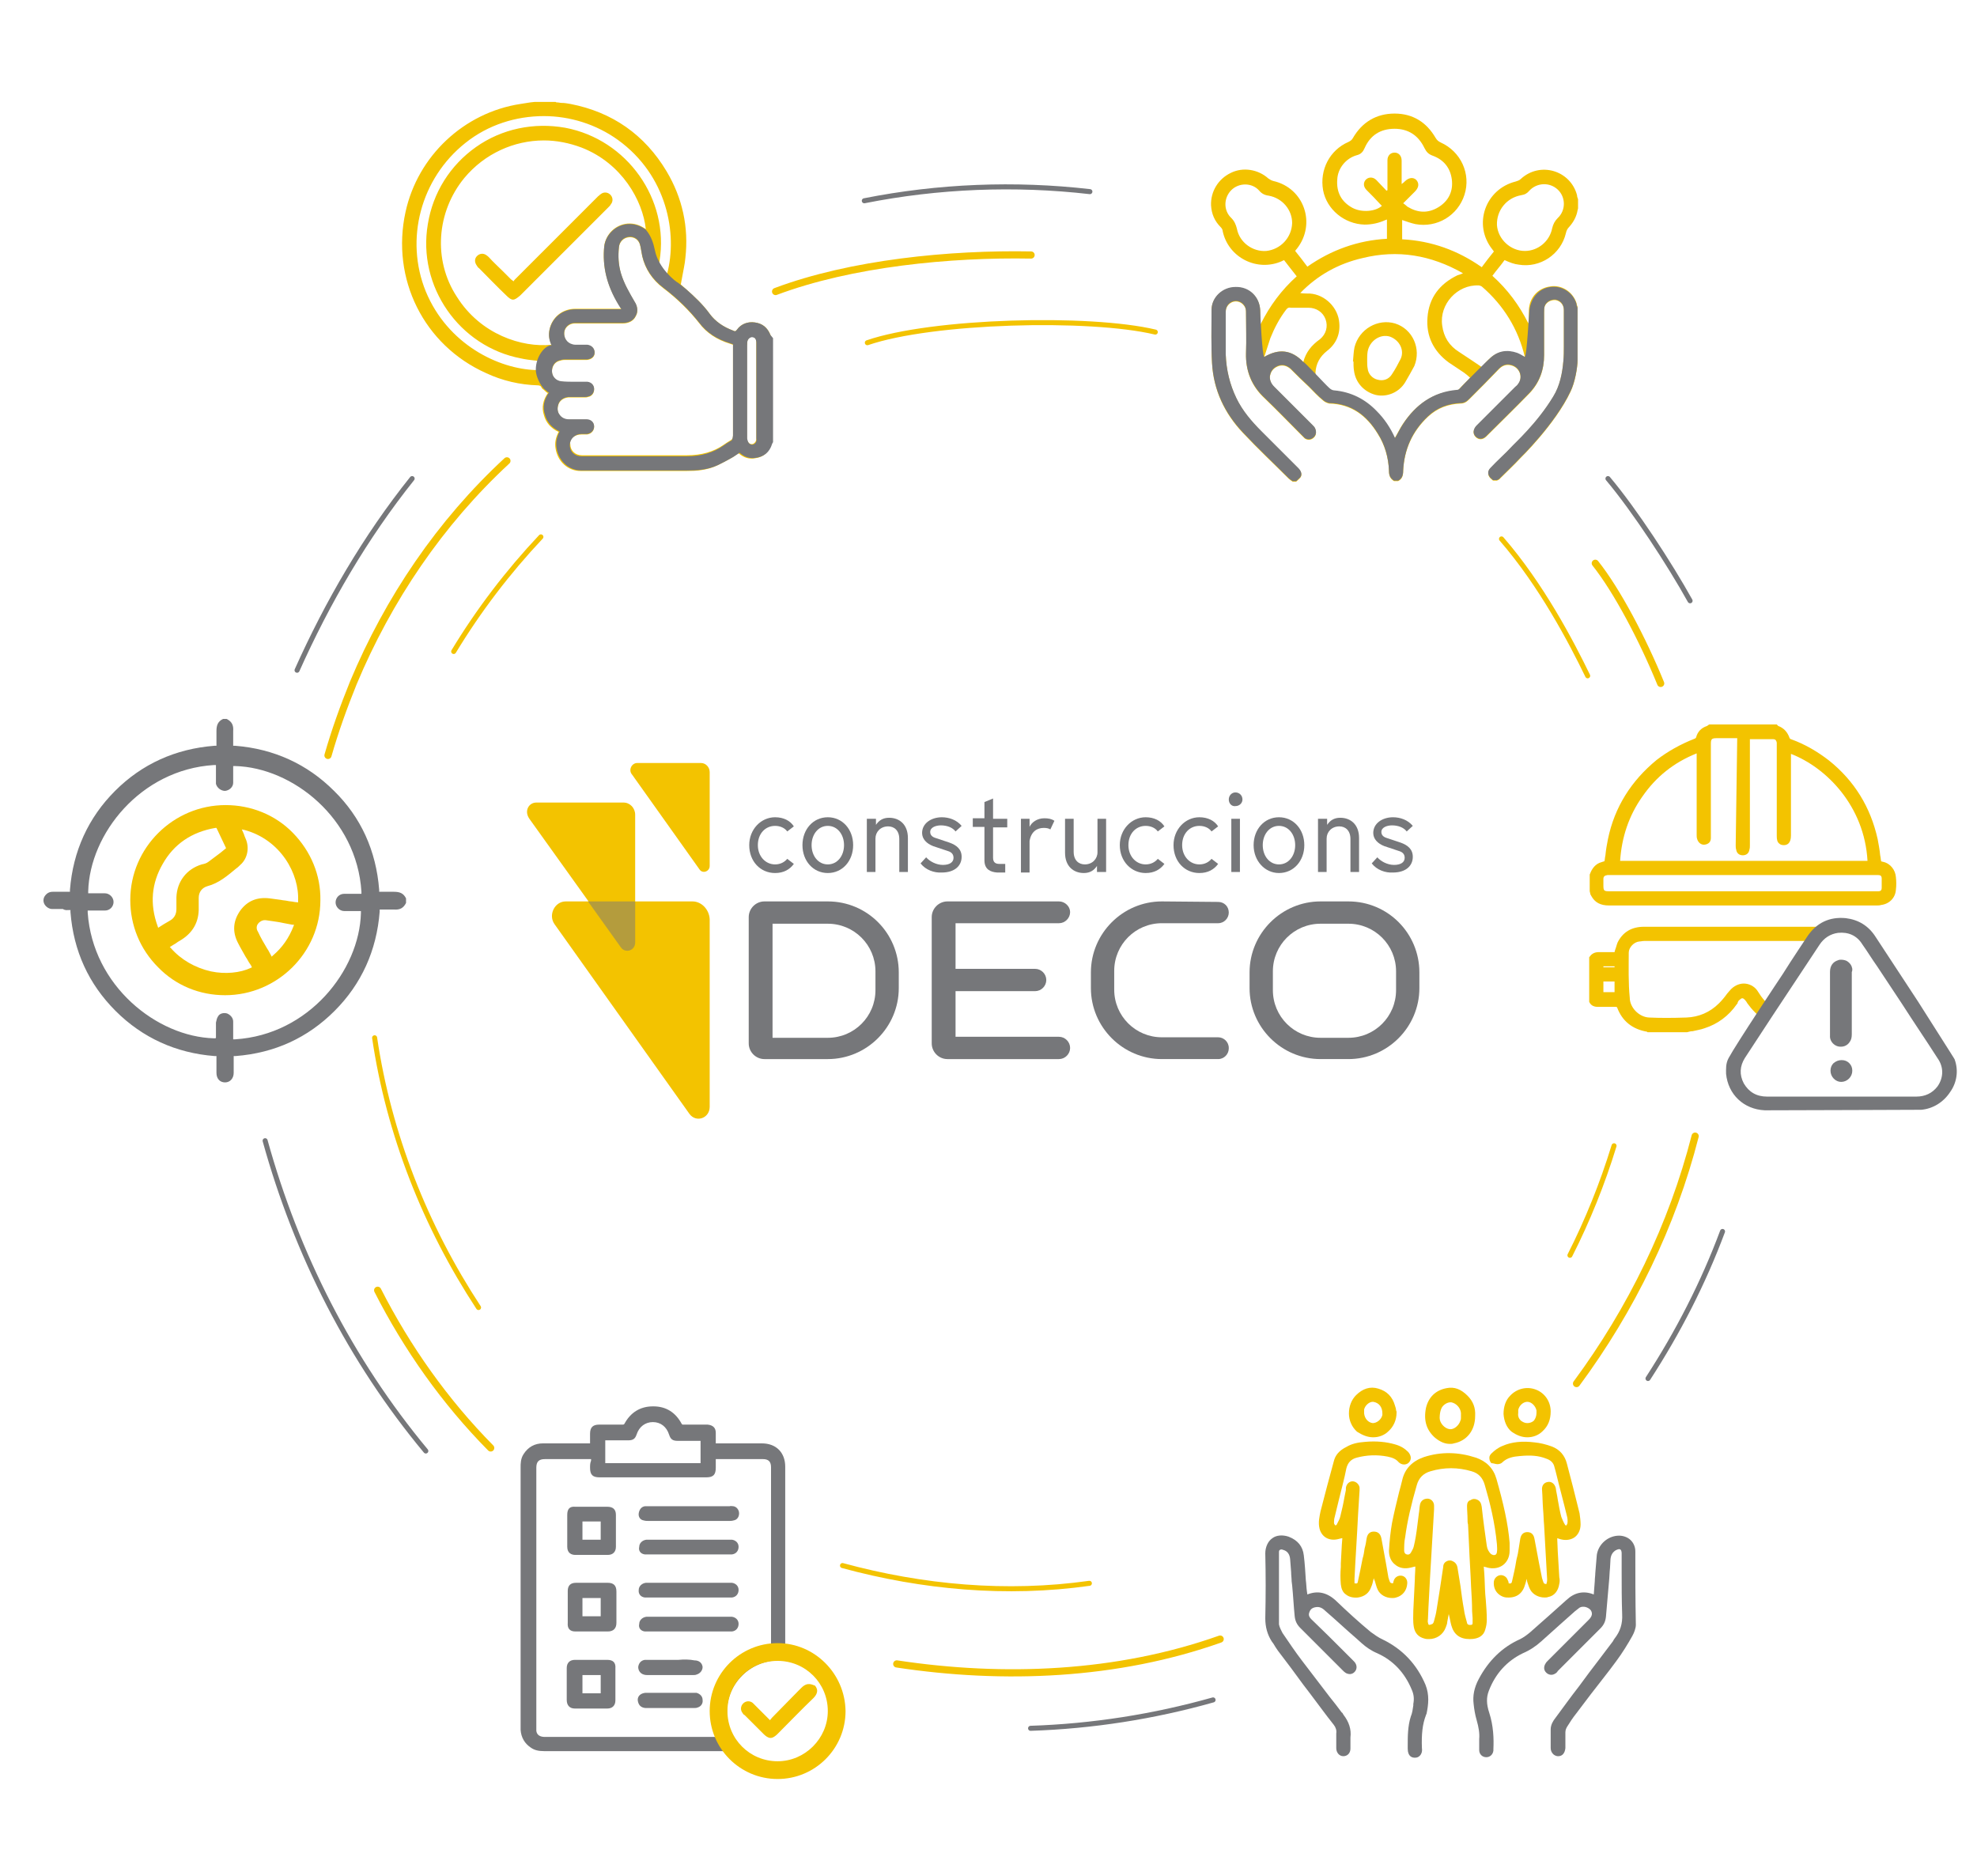<?xml version="1.0" encoding="utf-8"?>
<!-- Generator: Adobe Illustrator 26.3.1, SVG Export Plug-In . SVG Version: 6.00 Build 0)  -->
<svg version="1.1" xmlns="http://www.w3.org/2000/svg" xmlns:xlink="http://www.w3.org/1999/xlink" x="0px" y="0px"
	 viewBox="0 0 390 370" style="enable-background:new 0 0 390 370;" xml:space="preserve">
<style type="text/css">
	.st0{fill:#F3C300;}
	.st1{fill:none;stroke:#231F20;stroke-width:1.417;stroke-miterlimit:10;}
	.st2{fill:none;stroke:#F3C300;stroke-width:1.417;stroke-miterlimit:10;}
	.st3{fill:#231F20;}
	.st4{fill:#76777A;}
	.st5{opacity:0.5;fill:#76777A;}
	.st6{fill:none;stroke:#76777A;stroke-width:1.417;stroke-miterlimit:10;}
	.st7{fill:none;stroke:#76777A;stroke-width:0.709;stroke-miterlimit:10;}
	.st8{fill:none;stroke:#F3C300;stroke-width:1.852;stroke-miterlimit:10;}
	.st9{fill:none;stroke:#F3C300;stroke-width:0.709;stroke-miterlimit:10;}
	.st10{fill:none;stroke:#76777A;stroke-width:0.567;stroke-miterlimit:10;}
	.st11{fill:#FFFFFF;}
	.st12{fill:#DCDCDD;}
	.st13{fill:none;stroke:#F3C300;stroke-width:0.695;stroke-miterlimit:10;}
	.st14{fill:none;stroke:#76777A;stroke-width:0.518;stroke-miterlimit:10;}
	.st15{fill:none;stroke:#F3C300;stroke-width:1;stroke-miterlimit:10;}
	.st16{filter:url(#Adobe_OpacityMaskFilter);}
	.st17{mask:url(#SVGID_1_);}
	.st18{fill:#C5C6C7;}
	.st19{filter:url(#Adobe_OpacityMaskFilter_00000082347445595315367180000003013997024225515159_);}
	.st20{opacity:0.4;}
	.st21{fill:#190909;}
	.st22{fill:none;stroke:#F3C300;stroke-width:1.417;stroke-linecap:round;stroke-linejoin:round;stroke-miterlimit:10;}
	.st23{fill:none;stroke:#76777A;stroke-width:0.992;stroke-linecap:round;stroke-linejoin:round;stroke-miterlimit:10;}
	.st24{fill:none;stroke:#F3C300;stroke-width:0.992;stroke-linecap:round;stroke-linejoin:round;stroke-miterlimit:10;}
	.st25{fill:none;stroke:#76777A;stroke-width:0.992;stroke-miterlimit:10;}
	.st26{fill:none;stroke:#F3C300;stroke-width:0.992;stroke-miterlimit:10;}
	.st27{fill:none;stroke:#76777A;stroke-width:1.567;stroke-miterlimit:10;}
	
		.st28{fill:none;stroke:#76777A;stroke-width:1.417;stroke-linecap:round;stroke-linejoin:round;stroke-miterlimit:10;stroke-dasharray:0,2.835;}
	.st29{fill:none;stroke:#76777A;stroke-width:1.417;stroke-linecap:round;stroke-linejoin:round;}
	.st30{fill:none;stroke:#76777A;stroke-width:1.417;stroke-linecap:round;stroke-linejoin:round;stroke-dasharray:0,2.759;}
	.st31{fill:none;stroke:#76777A;stroke-width:1.417;stroke-linecap:round;stroke-linejoin:round;stroke-dasharray:0,2.859;}
</style>
<g id="Layer_1">
	<path class="st22" d="M311,272.9c10.8-14.6,18.9-31.2,23.4-48.8"/>
	<path class="st22" d="M176.9,328.2c21.1,3.2,43.5,2.3,63.8-4.9"/>
	<path class="st22" d="M74.5,254.5c5.8,11.4,13.3,22,22.3,31.1"/>
	<path class="st22" d="M100,90.9c-13.2,12.2-23.4,27.3-30.3,43.8c-1.9,4.7-3.6,9.4-5,14.3"/>
	<path class="st22" d="M203.4,50.3c-15.9-0.3-35.5,1.6-50.4,7.2"/>
	<path class="st22" d="M327.6,134.8c-3.5-8.6-8.6-18.3-12.9-23.7"/>
	<path class="st23" d="M325.1,271.9c5.9-9.1,10.9-18.8,14.7-29"/>
	<path class="st23" d="M203.3,340.9c12.2-0.4,24.3-2.3,36-5.6"/>
	<path class="st23" d="M52.3,225c6.2,22.4,16.8,43.3,31.7,61.2"/>
	<path class="st23" d="M81.3,94.4c-9.2,11.5-16.7,24.4-22.7,37.8"/>
	<path class="st23" d="M215,37.8c-14.8-1.7-29.9-1.1-44.5,1.8"/>
	<path class="st23" d="M333.4,118.5c-4-7.2-10.9-17.8-16.2-24.1"/>
	<path class="st24" d="M309.7,247.6c3.5-6.9,6.4-14.1,8.7-21.6"/>
	<path class="st24" d="M166.2,308.8c15.8,4.3,32.4,5.8,48.7,3.5"/>
	<path class="st24" d="M73.9,204.7c2.8,19,10,37.2,20.5,53.2"/>
	<path class="st24" d="M106.7,105.9c-6.5,6.9-12.3,14.5-17.2,22.6"/>
	<path class="st24" d="M227.9,65.5c-13-3.1-44-2.3-56.8,2.1"/>
	<path class="st24" d="M313.2,133.3c-3.2-6.6-9.1-17.9-17-27"/>
</g>
<g id="icone">
	<g>
		<path class="st4" d="M13.5,179.5h0.4l0,0.4c0.6,7.7,3.6,14.2,8.9,19.5c5.3,5.3,11.9,8.3,19.5,8.9l0.4,0l0,1.3c0,0.7,0,1.3,0,2
			c0,1.2,0.7,1.9,1.7,1.9c1,0,1.7-0.8,1.7-1.9c0-0.6,0-1.3,0-1.9l0-1.4l0.4,0c7.7-0.6,14.2-3.6,19.5-8.9c5.3-5.3,8.3-11.9,8.9-19.6
			l0-0.4h0.4c0.3,0,0.5,0,0.7,0l0,0c0.6,0,1.1,0,1.7,0c1.2,0.1,1.9-0.3,2.4-1.3v-0.9c-0.5-1-1.2-1.3-2.4-1.3c-0.6,0-1.1,0-1.7,0l0,0
			c-0.2,0-0.5,0-0.8,0h-0.4l0-0.4c-0.6-7.7-3.6-14.3-8.9-19.5c-5.3-5.3-11.9-8.3-19.5-8.9l-0.4,0v-0.4c0-0.3,0-0.5,0-0.8
			c0-0.6,0-1.1,0-1.7c0.1-1.2-0.3-1.9-1.3-2.4H44c-1,0.5-1.3,1.2-1.3,2.4c0,0.6,0,1.1,0,1.7c0,0.3,0,0.5,0,0.8v0.4l-0.4,0
			c-7.7,0.6-14.3,3.6-19.6,8.9c-5.3,5.3-8.3,11.9-8.9,19.5l0,0.4l-1.3,0c-0.7,0-1.4,0-2.1,0c-0.7,0-1.2,0.3-1.6,0.9
			c-0.3,0.5-0.3,1.1,0,1.6c0.3,0.5,0.9,0.9,1.5,0.9c0.7,0,1.4,0,2.1,0C12.9,179.6,13.2,179.5,13.5,179.5z M42.6,204.7l-0.1,0.1
			l-0.3,0c-11.2-0.3-23.9-10.3-24.9-24.8l0-0.4l2.4,0c0.3,0,0.6,0,1,0c1,0,1.7-0.8,1.7-1.7c0-0.9-0.8-1.7-1.7-1.7c-0.6,0-1.3,0-2,0
			c-0.3,0-0.6,0-0.9,0h-0.4l0-0.4c0.3-11.3,10.3-24,24.8-24.9l0.4,0l0,1.2c0,0.5,0,1,0,1.6l0,0.2c0,0.3,0,0.5,0,0.7
			c0.2,0.8,1,1.4,1.8,1.4c0.9-0.1,1.6-0.8,1.6-1.6c0-0.7,0-1.4,0-2c0-0.3,0-0.6,0-0.9v-0.4l0.4,0c11.3,0.3,24,10.3,24.9,24.8l0,0.4
			l-2.7,0c-0.2,0-0.4,0-0.7,0c-1,0-1.7,0.8-1.7,1.7c0,0.9,0.8,1.7,1.7,1.7c0.6,0,1.3,0,1.9,0l0.1,0c0.3,0,0.6,0,0.9,0h0.4l0,0.4
			c-0.3,11.3-10.3,24-24.8,24.9l-0.4,0v-0.4c0-0.3,0-0.6,0-1c0-0.7,0-1.4,0-2.1c0-0.7-0.5-1.3-1.2-1.6c-0.7-0.2-1.5,0-1.8,0.6
			c-0.2,0.3-0.3,0.7-0.4,1.2c0,0.6,0,1.2,0,1.8c0,0.3,0,0.5,0,0.8l0,0.1L42.6,204.7z"/>
	</g>
	<path class="st0" d="M57.8,164.3c-3.5-3.6-8.3-5.5-13.3-5.5c-10.3,0-18.8,8.4-18.8,18.7c0,5,1.9,9.7,5.5,13.3
		c3.5,3.6,8.2,5.5,13.2,5.5c10.3,0,18.8-8.4,18.8-18.7C63.3,172.6,61.3,167.9,57.8,164.3z M50.9,182.2c0.3-0.4,0.8-0.7,1.3-0.7
		c0.1,0,0.1,0,0.2,0c1.2,0.2,2.4,0.3,3.7,0.6c0.5,0.1,1.1,0.2,1.6,0.3l0.3,0l-0.1,0.3c-0.9,2.3-2.2,4.2-4.1,5.8l-0.2,0.2l-0.1-0.2
		c-0.2-0.4-0.4-0.7-0.6-1.1l-0.2-0.3c-0.6-1-1.3-2.2-1.8-3.3C50.5,183.2,50.6,182.6,50.9,182.2z M53.2,177.2
		c-2.5-0.3-4.4,0.5-5.8,2.4c-1.4,2-1.6,4.1-0.5,6.3c0.5,1,1.1,2,1.6,2.9c0.3,0.4,0.5,0.9,0.8,1.3c0.1,0.1,0.1,0.2,0.2,0.3l0.2,0.4
		l-0.2,0.1c-2.1,1-5.1,1.3-7.9,0.7c-3.1-0.7-5.9-2.3-7.9-4.6l-0.2-0.2l0.8-0.5c0.4-0.2,0.7-0.5,1.1-0.7c2.6-1.5,3.9-3.7,3.8-6.7
		c0-0.5,0-1.2,0-1.8c0-1.2,0.7-2,1.7-2.3c2.3-0.6,4-2.1,5.7-3.5c0.3-0.2,0.6-0.5,0.8-0.7c1.4-1.2,1.9-3.4,1-5.3
		c-0.1-0.2-0.2-0.5-0.3-0.8l-0.4-0.9l0.5,0.1c7.1,1.9,10.9,8.6,10.6,14.1l0,0.2l-0.8-0.1c-0.4-0.1-0.9-0.1-1.3-0.2
		c-0.4-0.1-0.9-0.1-1.3-0.2C54.6,177.4,53.9,177.3,53.2,177.2z M42.5,163.3l0.2,0l1.9,4l-1.1,0.9c-0.8,0.6-1.6,1.2-2.4,1.8
		c-0.4,0.3-0.8,0.4-1.3,0.5c-3,0.9-4.9,3.4-5,6.5c0,0.4,0,0.8,0,1.2v0.1c0,0.4,0,0.7,0,1c0,1-0.4,1.8-1.3,2.3
		c-0.4,0.2-0.8,0.5-1.2,0.7l-1.1,0.7l-0.1-0.3c-1.6-4.4-1.2-8.5,1-12.3C34.3,166.5,37.8,164.1,42.5,163.3z"/>
	<g>
		<g>
			<path class="st0" d="M313.9,176.7c0.7,1.3,1.8,1.9,3.5,1.9c11.4,0,22.8,0,34.2,0l18.6,0c0.3,0,0.6,0,0.9-0.1
				c1.6-0.2,2.8-1.4,2.9-3c0.1-0.8,0.1-1.6,0-2.5c-0.1-1.4-1.1-2.7-2.5-3c-0.1,0-0.3-0.1-0.4-0.1c-0.1-0.4-0.1-0.8-0.2-1.2
				c-0.1-1.1-0.3-2.1-0.5-3.2c-1.4-6.3-4.6-11.5-9.6-15.5c-2.2-1.7-4.7-3.2-7.5-4.2c-0.1,0-0.3-0.2-0.3-0.3
				c-0.4-1.1-1.1-1.9-2.2-2.3c0,0-0.1-0.1-0.1-0.1c0,0-0.1-0.1-0.1-0.1l-0.1-0.1h-13.3L337,143c0,0-0.1,0.1-0.1,0.1
				c-0.1,0-0.1,0.1-0.2,0.1c-1.1,0.4-1.8,1.1-2.1,2.2c0,0.1-0.2,0.3-0.3,0.3c-2.8,1.1-5.3,2.5-7.5,4.2c-5,4.1-8.3,9.3-9.6,15.6
				c-0.2,1-0.4,2.1-0.5,3.2c-0.1,0.4-0.1,0.8-0.2,1.2c0,0-0.1,0-0.1,0c-0.3,0.1-0.6,0.2-0.9,0.3c-1.1,0.5-1.6,1.5-1.9,2.3l0,3.3
				l0.1,0.4C313.7,176.4,313.8,176.5,313.9,176.7z M342.4,166.7c0,0.3,0,0.6,0.1,0.9c0.1,0.7,0.6,1.1,1.3,1.1c0,0,0,0,0,0
				c0.7,0,1.2-0.4,1.3-1.1c0.1-0.3,0.1-0.6,0.1-0.9l0-20.9l1.1,0c1.2,0,2.3,0,3.5,0c0.3,0,0.6,0.1,0.7,0.7c0,0.1,0,0.3,0,0.4v18
				c0,0.7,0.1,1.2,0.5,1.5c0.2,0.2,0.5,0.3,0.9,0.3c0,0,0,0,0,0c0.6,0,1.4-0.3,1.4-1.9l0-16.1c7,2.7,14.5,10.3,15.1,21.1h-48.8
				c0.3-4.6,1.7-8.9,4.4-12.7c2.7-3.9,6.2-6.7,10.7-8.5l0,16.1c0,0.3,0,0.5,0.1,0.8c0.2,0.7,0.8,1.2,1.5,1.1
				c0.7-0.1,1.2-0.5,1.2-1.3c0-0.2,0-0.4,0-0.6v-17.9c0-1,0.1-1.2,1.2-1.2h4L342.4,166.7z M316.3,174.3c0-0.3,0-0.6,0-0.9
				c0-0.5,0.2-0.7,0.8-0.8c0.1,0,0.1,0,0.2,0c0,0,0.1,0,0.1,0l52.6,0l0.1,0c0.1,0,0.3,0,0.4,0c0.5,0,0.7,0.2,0.7,0.7
				c0,0.6,0,1.2,0,1.8c0,0.5-0.2,0.7-0.7,0.7c-0.1,0-0.3,0-0.4,0l-52.6,0c-1.1,0-1.2-0.1-1.2-1.2L316.3,174.3z"/>
			<path class="st0" d="M372.4,186.8c-1.1,0-2.2,0-3.3,0c-0.2,0-0.2,0-0.3-0.2c-0.6-1.9-1.9-3.1-3.8-3.6c-0.5-0.1-1-0.2-1.6-0.2
				c-13,0-26.1,0-39.1,0c-2.5,0-4.2,1.1-5.2,3.1c-0.2,0.5-0.3,1-0.5,1.5c0,0.1-0.1,0.3-0.1,0.4l-0.7,0c-0.8,0-1.6,0-2.4,0
				c-0.8,0-1.4,0.3-1.8,0.9l-0.1,0.1v8.6l0,0.2c0.3,0.7,0.9,1,1.7,1c0.7,0,1.3,0,2,0c0.5,0,1,0,1.5,0c0.2,0,0.2,0,0.3,0.1
				c1,2.7,3,4.3,5.9,4.8c0,0,0,0,0,0l0.1,0.1l7.8,0c0.4-0.1,0.7-0.2,1.1-0.2c0.8-0.2,1.6-0.3,2.4-0.6c2.5-0.8,4.7-2.4,6.3-4.7
				c0.1-0.1,0.2-0.2,0.2-0.4c0.1-0.2,0.2-0.4,0.4-0.5c0.1-0.1,0.3-0.3,0.5-0.3c0.2,0,0.4,0.2,0.5,0.3c0.2,0.2,0.4,0.5,0.5,0.7
				c0.2,0.3,0.5,0.6,0.7,0.9c2.1,2.5,4.9,4.1,8.2,4.6c0.2,0,0.5,0.1,0.7,0.1l0.4,0h7.8l0.2-0.1c0,0,0.1,0,0.1,0
				c3.2-0.7,5.2-2.6,6-5.8c0-0.1,0-0.1,0-0.1c0,0,0.1,0,0.1,0c1.1,0,2.2,0,3.3,0c1.1,0,1.7-0.5,1.7-1.7c0-2.4,0-4.9,0-7.3
				C374,187.4,373.5,186.9,372.4,186.8z M369.1,189.8v-0.2h2.2v0.2H369.1z M371.2,192.6v2.1h-2.2v-2.1H371.2z M321.3,187.9
				c0-1,1-2.1,2.1-2.2c0.3,0,0.6-0.1,1-0.1l19.4,0l5.4,0c4.7,0,9.4,0,14.1,0c0,0,0,0,0,0c1.4,0,2.2,0.5,2.7,1.5
				c0.2,0.3,0.3,0.8,0.3,1.2c0,2.5,0,5.2,0,7.9c0,2.7-1.9,4.6-4.5,4.6c-2.7,0.1-4.9,0.1-7.1-0.1c-2.9-0.2-5.4-1.6-7.3-4.2
				c-0.1-0.2-0.3-0.4-0.4-0.6c-0.1-0.2-0.3-0.4-0.4-0.6c-0.6-0.8-1.6-1.3-2.6-1.3c0,0,0,0,0,0c-1,0-2,0.5-2.7,1.3
				c-0.2,0.2-0.4,0.5-0.6,0.7c-0.5,0.7-1,1.3-1.6,1.9c-1.8,1.8-4,2.7-6.4,2.8c-2.9,0.1-5.2,0.1-7.4,0c-2-0.1-3.8-2-3.8-3.9
				C321.2,193.8,321.3,190.7,321.3,187.9z M318.5,193.6v2.1h-2.2v-2.1H318.5z M318.5,190.6v0.2h-2.2v-0.2H318.5z"/>
		</g>
		<path class="st11" d="M387.8,208c0-0.1-7.1-11.3-7.1-11.3c-2.8-4.3-5.6-8.5-8.4-12.8c-1.4-2.1-3.3-3.3-5.6-3.5c-0.3,0-0.6,0-0.9,0
			c-2.6,0-4.7,1.1-6.2,3.4c-1.2,1.8-2.4,3.6-3.5,5.3c-0.5,0.7-1,1.5-1.4,2.2c0,0-9.2,13.8-10.6,16.6c-0.5,0.9-0.5,2-0.4,2.9
			c0.4,3.9,3.3,6.7,7.2,6.9c0.1,0,30.7-0.1,30.9-0.1c2.2-0.2,4.2-1.4,5.4-3.3C388.3,212.4,388.6,210.1,387.8,208z"/>
		<g>
			<path class="st4" d="M385.6,209L385.6,209c0-0.1-0.1-0.2-7.2-11.4l-8.4-12.8c-1.4-2.2-3.4-3.4-5.9-3.7c-3.2-0.3-5.7,0.9-7.5,3.5
				c-1.2,1.8-2.4,3.6-3.5,5.3l-1.4,2.2c-0.4,0.6-9.2,13.8-10.7,16.6c-0.6,1.1-0.5,2.2-0.5,3.1c0.4,4.1,3.5,7,7.6,7.2
				c0,0,0.4,0,0.9,0c5.1,0,29.9-0.1,30-0.1c2.3-0.2,4.4-1.5,5.7-3.5C386,213.6,386.4,211.2,385.6,209z M382.2,214.3
				c-1,1.3-2.4,2-4.2,2l-10.5,0l-8.4,0l-10.5,0c-2.1,0-3.6-0.9-4.6-2.6c-0.9-1.7-0.8-3.4,0.2-5c1.8-2.8,3.7-5.6,5.5-8.4l9.2-13.9
				c0.9-1.4,2.2-2.2,3.7-2.4c2-0.2,3.7,0.5,4.8,2.3c1,1.4,1.9,2.9,2.9,4.3l4.9,7.4c2.3,3.6,4.7,7.1,7,10.7
				C383.5,210.5,383.4,212.6,382.2,214.3z"/>
			<path class="st4" d="M365.4,191.1c-0.1-0.6-0.4-1.1-1-1.5c-0.3-0.2-0.8-0.3-1.2-0.3c-0.2,0-0.4,0-0.6,0.1c-1,0.3-1.6,1.1-1.6,2.3
				c0,3.6,0,7.2,0,10.8l0,1.6c0,0.2,0,0.4,0,0.5v0c0.1,0.9,0.8,1.6,1.6,1.8c0.9,0.2,1.8-0.1,2.3-0.9c0.3-0.4,0.4-0.9,0.4-1.5l0-12.3
				C365.4,191.6,365.4,191.3,365.4,191.1z"/>
			<path class="st4" d="M363.3,209.1L363.3,209.1c-0.6,0-1.1,0.2-1.6,0.6c-0.4,0.4-0.6,0.9-0.6,1.5c0,1.2,1,2.2,2.1,2.2
				c1.2,0,2.2-1,2.2-2.2c0-0.6-0.2-1.1-0.6-1.5C364.4,209.3,363.9,209.1,363.3,209.1z"/>
		</g>
	</g>
	<g>
		<g>
			<path class="st0" d="M152,66.1c-0.6-1.5-1.6-2.3-3.1-2.5c-1.4-0.2-2.7,0.3-3.5,1.4c-0.3,0.4-0.4,0.4-0.8,0.2
				c-1.9-0.7-3.5-1.8-4.6-3.3c-1.3-1.8-3-3.4-4.7-4.9l-1-0.9c0.1-0.5,0.2-1,0.3-1.6c0.2-1.2,0.5-2.4,0.6-3.6
				c0.7-6.1-0.6-11.9-3.7-17.1c-4.3-7.2-10.7-11.7-19-13.3c-0.6-0.1-1.1-0.2-1.7-0.2c-0.3,0-0.6-0.1-0.9-0.1c-0.1,0-0.2,0-0.3-0.1
				c-0.1,0-0.1,0-0.2,0l-3.9,0l-0.9,0.1c-0.6,0.1-1.3,0.2-1.9,0.3C91.5,22.2,82.4,30.8,80,41.8C77.1,55,83.6,68.1,95.9,73.6
				c3.2,1.5,6.7,2.3,10.1,2.4c0.4,0,0.7,0.1,0.8,0.4c0.1,0.3,0.4,0.4,0.6,0.6l0.1,0.1c0.1,0.1,0.3,0.3,0.5,0.4c0,0,0,0,0.1,0
				c-1,1.4-1.3,2.9-0.8,4.4c0.4,1.5,1.4,2.6,2.9,3.3c-0.6,1.1-0.8,2.2-0.6,3.3c0.4,2.5,2.4,4.4,4.9,4.4c0.9,0,1.9,0,2.8,0
				c0.7,0,1.4,0,2.1,0l5.5,0c3.5,0,7.1,0,10.6,0c1.7,0,3.9-0.1,6-1.1c0.8-0.4,1.6-0.8,2.3-1.2c0.2-0.1,0.5-0.3,0.7-0.4
				c0.3-0.2,0.6-0.4,0.9-0.6c0.1-0.1,0.2-0.1,0.3-0.2c1,0.9,2.1,1.2,3.2,1c1.6-0.2,2.7-1.1,3.2-2.7c0-0.1,0.1-0.2,0.1-0.2l0.1-0.2
				V66.7L152,66.1z M147.4,67.9c0-0.1,0-0.2,0-0.3c0-0.7,0.4-1.1,0.9-1.2c0,0,0,0,0,0c0.2,0,0.5,0.1,0.6,0.2
				c0.2,0.2,0.3,0.5,0.3,0.9c0,6.3,0,12.6,0,18.9c0,0.4-0.1,0.7-0.3,0.9c-0.2,0.2-0.4,0.3-0.6,0.3c-0.6,0-0.9-0.5-1-1.2
				c0-0.1,0-0.2,0-0.3l0-18L147.4,67.9z M114.7,85.7C114.7,85.7,114.8,85.7,114.7,85.7c0.2,0,0.3,0,0.4,0c0.2,0,0.5,0,0.7,0
				c0.8-0.1,1.4-0.7,1.4-1.5c0-0.8-0.6-1.4-1.5-1.4c-0.5,0-1,0-1.5,0c-0.7,0-1.3,0-2,0c-0.7,0-1.4-0.3-1.8-0.9
				c-0.4-0.5-0.5-1.2-0.3-1.9c0.2-0.9,1-1.5,2-1.6c0.7,0,1.4,0,2.1,0c0.4,0,0.8,0,1.1,0c0.2,0,0.5,0,0.7-0.1
				c0.7-0.1,1.2-0.7,1.2-1.5c0-0.7-0.5-1.3-1.3-1.4c-0.3,0-0.6,0-0.9,0c-0.1,0-0.2,0-0.3,0c-0.4,0-0.8,0-1.2,0c-0.9,0-1.9,0-2.8-0.1
				c-0.9-0.1-1.7-0.8-1.8-1.8c-0.1-1,0.4-2,1.4-2.3c0.3-0.1,0.7-0.2,1.1-0.2c0.9,0,1.9,0,2.8,0l1.2,0c0.1,0,0.3,0,0.4,0
				c0.9-0.1,1.5-0.6,1.5-1.4c0-0.8-0.6-1.4-1.4-1.5c-0.4,0-0.8,0-1.2,0c-0.3,0-0.6,0-0.9,0c-0.3,0-0.6,0-0.9-0.1
				c-1.1-0.3-1.7-1.3-1.6-2.4c0.1-1,1-1.8,2.1-1.8c1,0,2.1,0,3.1,0c0.4,0,0.8,0,1.2,0l1.8,0c1.1,0,2.2,0,3.4,0
				c1.1,0,2.1-0.5,2.5-1.4c0.5-0.8,0.4-1.9-0.2-2.8c-1.1-1.9-2.1-3.6-2.7-5.6c-0.5-1.7-0.6-3.4-0.4-5.2c0.1-1.1,0.9-1.9,2-2
				c1.1-0.1,2,0.6,2.2,1.7c0.1,0.3,0.1,0.6,0.2,1c0.1,0.4,0.1,0.7,0.2,1.1c0.6,2.5,2,4.6,4.1,6.2c2.9,2.2,5.2,4.5,7.1,6.9
				c1.5,2,3.5,3.3,6.1,4.1l0.6,0.2l0,4.2c0,4.6,0,9.2,0,13.8c0,0.4-0.1,0.6-0.4,0.8c-0.5,0.3-1,0.6-1.4,0.9c-2,1.4-4.4,2.1-7.3,2.1
				c-6.9,0-13.8,0-20.7,0c-1.3,0-2.3-0.9-2.3-2.2C112.3,86.6,113.3,85.7,114.7,85.7z M131.6,54c-0.6-0.5-1.1-1.2-1.5-2
				c-0.1-0.1,0-0.3,0-0.5c2-12.2-6.4-24-18.6-26.3c-6.2-1.1-12.5,0.2-17.6,3.8c-5.1,3.6-8.5,9-9.5,15.2
				c-2.1,12.3,6.2,24.2,18.4,26.5c0.9,0.2,1.7,0.3,2.6,0.4c0.3,0,0.6,0.1,0.9,0.1l-0.5,1.8c-7.5-0.2-17.5-5.1-21.8-15.5
				c-4.2-10.3-1-22.3,7.8-29.3c4.5-3.6,10-5.3,15.5-5.3c5.1,0,10.3,1.6,14.6,4.7C131.6,34.6,133.7,46.1,131.6,54z M91.6,35.1
				c4-4.8,9.8-7.4,15.7-7.4c2.5,0,5,0.5,7.4,1.4c8,3.1,12.1,10.5,12.7,16.1c-1.1-0.8-2.3-1.2-3.6-1.1c-2.4,0.2-4.3,2.1-4.6,4.4
				c-0.4,4,0.5,7.7,2.8,11.5c0.2,0.3,0.3,0.5,0.5,0.8l0.1,0.1c-0.1,0-0.3,0-0.4,0c-1,0-2,0-3,0c-1.9,0-3.8,0-5.7,0
				c-2.6,0-4.6,1.7-5.1,4.1c-0.2,1-0.1,2,0.4,3c-5.8,0.6-14-2-18.7-9.5C85.4,51.3,86.1,41.8,91.6,35.1z"/>
			<path class="st0" d="M94.5,52.9L94.5,52.9c1.9,1.9,3.6,3.7,5.4,5.4c0.5,0.5,0.9,0.8,1.3,0.8c0.4,0,0.8-0.3,1.4-0.8
				c5.8-5.8,11.6-11.6,17.5-17.5l0.1-0.1c0.1-0.1,0.2-0.2,0.3-0.4c0.5-0.6,0.4-1.4-0.1-1.9c-0.5-0.5-1.3-0.6-1.9-0.1
				c-0.2,0.1-0.3,0.3-0.5,0.4l-1.3,1.3c-5,5-10,10-15,15c-0.2,0.2-0.3,0.3-0.4,0.5c0,0,0,0,0,0l-0.1-0.1c-0.1-0.1-0.3-0.2-0.4-0.3
				l-1.7-1.7c-0.9-0.9-1.8-1.7-2.6-2.6c-0.2-0.2-0.3-0.3-0.6-0.5c-0.6-0.4-1.3-0.3-1.8,0.2c-0.5,0.5-0.5,1.2-0.1,1.8
				C94.2,52.6,94.3,52.8,94.5,52.9z"/>
		</g>
		<path class="st4" d="M152,66.1c-0.6-1.5-1.6-2.3-3.1-2.5c-1.4-0.2-2.7,0.3-3.5,1.4c-0.3,0.4-0.4,0.4-0.8,0.2
			c-1.9-0.7-3.5-1.8-4.6-3.3c-1.3-1.8-3-3.4-4.7-4.9c0,0-1.4-1.1-1.5-1.2c-0.6-0.3-3.9-2.9-4.6-6.4c-0.3-1.4-0.7-2.8-1.8-4.1
			c-1.1-0.8-2.3-1.2-3.6-1.1c-2.4,0.2-4.3,2.1-4.6,4.4c-0.4,4,0.5,7.7,2.8,11.5c0.2,0.3,0.3,0.5,0.5,0.8l0.1,0.1c-0.1,0-0.3,0-0.4,0
			c-1,0-2,0-3,0c-1.9,0-3.8,0-5.7,0c-2.6,0-4.6,1.7-5.1,4.1c-0.2,1-0.1,2,0.4,3c-1.3,0-3.1,2.2-3.1,4.8c0,1.9,1.6,4,1.9,4l0.1,0.1
			c0.1,0.1,0.3,0.3,0.5,0.4c0,0,0,0,0.1,0c-1,1.4-1.3,2.9-0.8,4.4c0.4,1.5,1.4,2.6,2.9,3.3c-0.6,1.1-0.8,2.2-0.6,3.3
			c0.4,2.5,2.4,4.4,4.9,4.4c0.9,0,1.9,0,2.8,0c0.7,0,1.4,0,2.1,0l5.5,0c3.5,0,7.1,0,10.6,0c1.7,0,3.9-0.1,6-1.1
			c0.8-0.4,1.6-0.8,2.3-1.2c0.2-0.1,0.5-0.3,0.7-0.4c0.3-0.2,0.6-0.4,0.9-0.6c0.1-0.1,0.2-0.1,0.3-0.2c1,0.9,2.1,1.2,3.2,1
			c1.6-0.2,2.7-1.1,3.2-2.7c0-0.1,0.1-0.2,0.1-0.2l0.1-0.2V66.7L152,66.1z M144.1,87c-0.5,0.3-1,0.6-1.4,0.9c-2,1.4-4.4,2.1-7.3,2.1
			c-6.9,0-13.8,0-20.7,0c-1.3,0-2.3-0.9-2.3-2.2c0-1.2,1-2.2,2.3-2.2c0,0,0.1,0,0.1,0c0.1,0,0.2,0,0.3,0c0.2,0,0.5,0,0.7,0
			c0.8-0.1,1.4-0.7,1.4-1.5c0-0.8-0.6-1.4-1.5-1.4c-0.5,0-1,0-1.5,0c-0.7,0-1.3,0-2,0c-0.7,0-1.4-0.3-1.8-0.9
			c-0.4-0.5-0.5-1.2-0.3-1.9c0.2-0.9,1-1.5,2-1.6c0.7,0,1.4,0,2.1,0c0.4,0,0.8,0,1.1,0c0.2,0,0.5,0,0.7-0.1c0.7-0.1,1.2-0.7,1.2-1.5
			c0-0.7-0.5-1.3-1.3-1.4c-0.3,0-0.6,0-0.9,0c-0.1,0-0.2,0-0.3,0c-0.4,0-0.8,0-1.2,0c-0.9,0-1.9,0-2.8-0.1c-0.9-0.1-1.7-0.8-1.8-1.8
			c-0.1-1,0.4-2,1.4-2.3c0.3-0.1,0.7-0.2,1.1-0.2c0.9,0,1.9,0,2.8,0l1.2,0c0.1,0,0.3,0,0.4,0c0.9-0.1,1.5-0.6,1.5-1.4
			c0-0.8-0.6-1.4-1.4-1.5c-0.4,0-0.8,0-1.2,0c-0.3,0-0.6,0-0.9,0c-0.3,0-0.6,0-0.9-0.1c-1.1-0.3-1.7-1.3-1.6-2.4
			c0.1-1,1-1.8,2.1-1.8c1,0,2.1,0,3.1,0c0.4,0,0.8,0,1.2,0l1.8,0c1.1,0,2.2,0,3.4,0c1.1,0,2.1-0.5,2.5-1.4c0.5-0.8,0.4-1.9-0.2-2.8
			c-1.1-1.9-2.1-3.6-2.7-5.6c-0.5-1.7-0.6-3.4-0.4-5.2c0.1-1.1,0.9-1.9,2-2c1.1-0.1,2,0.6,2.2,1.7c0.1,0.3,0.1,0.6,0.2,1
			c0.1,0.4,0.1,0.7,0.2,1.1c0.6,2.5,2,4.6,4.1,6.2c2.9,2.2,5.2,4.5,7.1,6.9c1.5,2,3.5,3.3,6.1,4.1l0.6,0.2l0,4.2c0,4.6,0,9.2,0,13.8
			C144.5,86.7,144.4,86.9,144.1,87z M149,87.4c-0.2,0.2-0.4,0.3-0.6,0.3c-0.6,0-0.9-0.5-1-1.2c0-0.1,0-0.2,0-0.3l0-18l0-0.2
			c0-0.1,0-0.2,0-0.3c0-0.7,0.4-1.1,0.9-1.2c0,0,0,0,0,0c0.2,0,0.5,0.1,0.6,0.2c0.2,0.2,0.3,0.5,0.3,0.9c0,6.3,0,12.6,0,18.9
			C149.3,86.8,149.2,87.2,149,87.4z"/>
	</g>
	<g>
		<g>
			<path class="st0" d="M299.6,52.2c4.2,0.7,8.3-2,9.3-6.2c0.1-0.5,0.3-0.9,0.7-1.3c0.8-0.9,1.4-2,1.6-3.2c0-0.1,0.1-0.3,0.1-0.4
				c0-0.6,0-1.2,0-1.8c-0.1-0.3-0.2-0.5-0.2-0.8c-1.3-4.9-7.3-6.7-11.1-3.2c-0.3,0.3-0.7,0.4-1,0.5c-6,1.5-8.5,8.5-4.6,13.4
				c0.1,0.1,0.2,0.3,0.3,0.4c-0.8,1-1.6,2-2.4,3.1c-4.7-3.3-9.9-5.2-15.7-5.5c0-1.3,0-2.5,0-3.8c0.9,0.3,1.7,0.6,2.6,0.8
				c4.3,0.8,8.4-1.7,9.7-5.8c1.3-4.1-0.7-8.5-4.7-10.3c-0.4-0.2-0.7-0.4-1-0.9c-1.8-3.1-4.5-4.8-8.1-4.8c-3.6,0-6.4,1.7-8.2,4.8
				c-0.2,0.4-0.5,0.6-0.9,0.8c-3.7,1.6-5.7,5.5-5,9.5c0.7,3.8,4.2,6.7,8.2,6.8c1.4,0,2.8-0.3,4.1-0.9c0.1,0,0.2-0.1,0.3-0.1
				c0,1.3,0,2.5,0,3.8c-5.7,0.3-11,2.2-15.7,5.5c-0.8-1.1-1.6-2.1-2.4-3.1c0.1-0.2,0.2-0.3,0.3-0.4c3.9-4.9,1.5-12-4.6-13.4
				c-0.4-0.1-0.7-0.3-1-0.5c-2-1.8-5-2.3-7.4-1.1c-2.5,1.2-4,3.7-3.9,6.4c0.1,1.7,0.7,3.1,1.9,4.3c0.2,0.2,0.4,0.5,0.4,0.8
				c1.1,5.2,6.8,8.1,11.7,5.9c0.1-0.1,0.3-0.1,0.4-0.2c0.8,1,1.6,2.1,2.5,3.2c-3,2.7-5.3,5.8-7.1,9.4c0,0-0.1,0-0.1,0
				c0-0.9,0-1.8,0-2.6c-0.1-2.7-2.2-4.7-4.9-4.6c-2.5,0-4.7,2-4.7,4.5c0,3.5-0.1,7,0.1,10.5c0.3,5.3,2.5,9.9,6.1,13.7
				c2.9,3.1,6,6,9,9c0.2,0.2,0.5,0.4,0.8,0.6c0.2,0,0.5,0,0.7,0c0.3-0.3,0.7-0.6,0.9-0.9c0.3-0.6,0-1.2-0.5-1.7
				c-2.4-2.4-4.8-4.8-7.2-7.2c-2-2-3.8-4.1-5-6.6c-1.3-2.7-2-5.6-2.1-8.6c0-2.8,0-5.7,0-8.5c0-1,0.7-1.8,1.6-2
				c0.9-0.2,1.8,0.3,2.2,1.1c0.2,0.4,0.2,0.8,0.2,1.2c0,2.6,0.1,5.3,0,7.9c-0.1,3.5,1.1,6.5,3.7,8.9c2.5,2.4,4.9,4.9,7.4,7.4
				c0.2,0.2,0.3,0.3,0.5,0.5c0.6,0.4,1.3,0.3,1.8-0.2c0.5-0.5,0.5-1.2,0.2-1.8c-0.1-0.2-0.3-0.4-0.5-0.6c-2.5-2.5-5-5-7.5-7.5
				c-0.6-0.6-0.9-1.2-0.9-2c0.1-1,0.6-1.7,1.5-2.1c0.9-0.4,1.8-0.2,2.6,0.5c1.2,1.2,2.4,2.4,3.6,3.5c0.9,0.9,1.8,1.9,2.8,2.7
				c0.3,0.3,0.8,0.5,1.2,0.6c4.4,0.1,7.4,2.4,9.6,6c1.4,2.2,2.1,4.7,2.2,7.3c0,0.9,0.2,1.5,1,2c0.3,0,0.6,0,0.8,0c0.8-0.4,1-1.1,1-2
				c0.2-4.2,1.8-7.8,4.9-10.7c1.8-1.7,4-2.5,6.4-2.6c0.7,0,1.2-0.3,1.7-0.8c2-2,4-4,5.9-6c0.7-0.7,1.5-1,2.5-0.7
				c1.7,0.5,2.3,2.5,1.2,3.8c-0.1,0.2-0.3,0.3-0.5,0.5c-2.4,2.4-4.8,4.8-7.3,7.3c-0.1,0.1-0.2,0.2-0.4,0.4c-0.6,0.7-0.7,1.5-0.1,2.1
				c0.6,0.6,1.4,0.6,2.1-0.1c2.8-2.8,5.7-5.6,8.5-8.5c2-2.1,2.9-4.6,2.9-7.5c0-2.8,0-5.6,0-8.4c0-0.4,0-0.8,0.1-1.2
				c0.3-0.9,1.3-1.4,2.2-1.3c1,0.2,1.6,1,1.6,2c0,2.4,0,4.9,0,7.3c0,0.9,0,1.8-0.1,2.8c-0.2,2.4-0.7,4.9-2,7
				c-3.2,5.3-7.6,9.2-8.4,10.1c-0.8,0.9-2.7,2.6-4,4c-0.7,0.7-0.5,1.6,0.3,2.2c0.1,0.1,0.2,0.2,0.3,0.2c0.2,0,0.5,0,0.7,0
				c0.2-0.1,0.5-0.2,0.6-0.4c1.3-1.3,2.7-2.6,4-4c0,0,6.9-6.7,9.9-13.1c0.9-1.8,1.4-4.8,1.4-6.2c0-3.5,0-7.1,0-10.6
				c-0.1-0.2-0.2-0.5-0.2-0.7c-0.7-2.2-2.9-3.7-5.2-3.3c-2.4,0.3-4.1,2.2-4.2,4.6c0,0.9,0,1.8-0.1,2.7c-1.8-3.6-4.1-6.7-7.1-9.4
				c0.8-1.1,1.7-2.1,2.4-3.1C297.9,51.8,298.7,52.1,299.6,52.2z M249.8,49.5c-2.7,0.2-5.3-1.7-5.8-4.4c-0.2-0.8-0.5-1.5-1.1-2.1
				c-1.6-1.5-1.5-4,0-5.5c1.5-1.5,4.1-1.5,5.5,0.1c0.5,0.6,1.1,0.9,1.9,1c2.7,0.5,4.6,2.8,4.6,5.4C254.8,46.9,252.6,49.2,249.8,49.5
				z M273.5,37.6c-0.7-0.7-1.3-1.4-2-2.1c-0.7-0.7-1.7-0.6-2.2,0.1c-0.4,0.6-0.3,1.3,0.3,1.9c0.9,0.9,1.8,1.8,2.7,2.8
				c0.1,0.1,0.2,0.2,0.3,0.3c-1.2,1.1-3.9,1.4-5.8,0.4c-2.2-1.2-3.2-3.1-3-5.6c0.1-2.2,1.7-4.2,3.9-4.8c0.8-0.2,1.2-0.7,1.5-1.4
				c1.1-2.5,3.1-3.8,5.9-3.8c2.7,0,4.7,1.3,5.9,3.8c0.4,0.8,0.8,1.2,1.6,1.5c2.2,0.8,3.5,2.4,3.8,4.7c0.3,2.4-0.7,4.3-2.7,5.5
				c-2,1.2-4,1.1-6-0.1c-0.2-0.1-0.3-0.3-0.5-0.4c-0.1-0.1-0.2-0.2-0.4-0.3c0.8-0.8,1.6-1.6,2.3-2.3c0.8-0.8,0.9-1.6,0.3-2.3
				c-0.6-0.6-1.5-0.5-2.3,0.3c-0.1,0.1-0.3,0.3-0.6,0.5c0-1.3,0-2.4,0-3.5c0-0.4,0-0.7,0-1.1c0-1-0.6-1.6-1.4-1.6
				c-0.8,0-1.4,0.6-1.4,1.5c0,1.7,0,3.4,0,5.2c0,0.2,0,0.5,0,0.7C273.6,37.6,273.6,37.6,273.5,37.6z M257.1,71.4
				c-2.3-2.4-4.8-2.7-7.7-1c0.4-1.2,0.8-2.5,1.2-3.7c0.8-2,1.8-3.9,3.1-5.6c0.2-0.3,0.5-0.5,0.9-0.4c1.2,0,2.3,0,3.5,0
				c1.6,0,2.9,0.9,3.4,2.3c0.5,1.4,0.1,2.9-1.1,3.9C258.7,68.1,257.6,69.5,257.1,71.4z M287.8,76.8c-0.1,0.1-0.3,0.2-0.5,0.2
				c-4.7,0.4-8.1,2.9-10.6,6.7c-0.6,0.9-1,1.8-1.6,2.8c-0.9-2-2.1-3.8-3.6-5.3c-2.3-2.4-5.1-3.8-8.4-4.1c-0.3,0-0.7-0.2-1-0.5
				c-0.8-0.7-1.5-1.5-2.3-2.3c-0.2-0.2-0.3-0.5-0.3-0.8c0.1-1.8,0.9-3.2,2.3-4.3c1.8-1.4,2.6-3.3,2.4-5.5c-0.2-3-2.8-5.6-5.8-5.8
				c-0.6,0-1.3,0-1.9-0.1c3.4-3.5,7.5-5.8,12.3-6.9c6.9-1.7,13.5-0.6,19.8,3c-0.4,0.2-0.8,0.3-1.1,0.4c-3.5,1.7-5.6,4.4-5.9,8.3
				c-0.3,3.7,1.2,6.7,4.2,8.9c1,0.7,2,1.3,3,2c0.4,0.3,0.8,0.6,1.2,1C289.3,75.3,288.5,76,287.8,76.8z M300.8,70.4
				C300.8,70.4,300.8,70.4,300.8,70.4c-0.5-0.2-1-0.5-1.6-0.7c-2-0.7-3.8-0.4-5.3,1c-0.6,0.5-1.1,1.2-1.6,1.7c-1.6-1.1-3-2-4.5-3
				c-1.9-1.2-3-2.9-3.3-5.2c-0.6-4.2,3-8.1,7.2-7.9c0.2,0,0.4,0.1,0.6,0.2C296.6,60.2,299.5,64.9,300.8,70.4z M300.1,38.5
				c0.7-0.1,1.2-0.4,1.6-0.9c1.5-1.6,4-1.7,5.6-0.2c1.6,1.5,1.6,4.1,0,5.6c-0.6,0.6-0.9,1.2-1.1,2c-0.5,2.6-2.8,4.5-5.4,4.5
				c-2.8,0-5.3-2.3-5.5-5.1C295.2,41.5,297.2,39,300.1,38.5z"/>
			<path class="st0" d="M275.2,63.8c-3.4-1-7.1,1.1-8,4.7c-0.2,0.9-0.2,1.9-0.3,2.8c0,0,0,0,0.1,0c0,0.6,0,1.2,0.1,1.8
				c0.3,2.4,2,4.2,4.3,4.8c2.2,0.5,4.6-0.5,5.8-2.5c0.6-1,1.2-2.1,1.8-3.2C280.4,68.8,278.7,64.9,275.2,63.8z M276.3,70.8
				c-0.5,1-1.1,2.1-1.7,3c-0.6,1-1.7,1.4-2.8,1.1c-1-0.2-1.9-1.1-2-2.2c-0.1-0.5-0.1-1-0.1-1.7c0-0.5,0-1.1,0.1-1.7
				c0.4-2.1,2.5-3.5,4.4-2.9C276.1,67.1,277.1,69.1,276.3,70.8z"/>
		</g>
		<g>
			<path class="st4" d="M305.9,56.6c-2.4,0.3-3.9,2.2-4.2,4.6c-0.1,1-0.5,8.8-0.9,9.2c-0.5-0.3-1-0.6-1.5-0.8c-2-0.7-3.8-0.4-5.3,1
				c-0.6,0.5-5.4,5.3-6.1,6.1c-0.1,0.1-0.3,0.2-0.5,0.2c-4.7,0.4-8.1,2.9-10.6,6.7c-0.6,0.9-1,1.8-1.6,2.8c-0.9-2-2.1-3.8-3.6-5.3
				c-2.3-2.4-5.1-3.8-8.4-4.1c-0.3,0-0.7-0.2-1-0.5c-0.8-0.7-5-5.3-5.1-5.1c-2.3-2.4-4.8-2.7-7.7-1c-0.4-0.2-0.8-8.3-0.8-9.2
				c-0.1-2.7-2.2-4.7-4.9-4.6c-2.5,0-4.7,2-4.7,4.5c0,3.5-0.1,7,0.1,10.5c0.3,5.3,2.5,9.9,6.1,13.7c2.9,3.1,6,6,9,9
				c0.2,0.2,0.5,0.4,0.8,0.6h0.7c0.3-0.3,0.7-0.6,0.9-0.9c0.3-0.6,0-1.2-0.5-1.7c-2.4-2.4-4.8-4.8-7.2-7.2c-2-2-3.8-4.1-5-6.6
				c-1.3-2.7-2-5.6-2.1-8.6c0-2.8,0-5.7,0-8.5c0-1,0.7-1.8,1.6-2c0.9-0.2,1.8,0.3,2.2,1.1c0.2,0.4,0.2,0.8,0.2,1.2
				c0,2.6,0.1,5.3,0,7.9c-0.1,3.5,1.1,6.5,3.7,8.9c2.5,2.4,4.9,4.9,7.4,7.4c0.2,0.2,0.3,0.3,0.5,0.5c0.6,0.4,1.3,0.3,1.8-0.2
				c0.5-0.5,0.5-1.2,0.2-1.8c-0.1-0.2-0.3-0.4-0.5-0.6c-2.5-2.5-5-5-7.5-7.5c-0.6-0.6-0.9-1.2-0.9-2c0.1-1,0.6-1.7,1.5-2.1
				c0.9-0.4,1.8-0.2,2.6,0.5c1.2,1.2,2.4,2.4,3.6,3.5c0.9,0.9,1.8,1.9,2.8,2.7c0.3,0.3,0.8,0.5,1.2,0.6c4.4,0.1,7.4,2.4,9.6,6
				c1.4,2.2,2.1,4.7,2.2,7.3c0,0.9,0.2,1.5,1,2h0.8c0.8-0.4,1-1.1,1-2c0.2-4.2,1.8-7.8,4.9-10.7c1.8-1.7,4-2.5,6.4-2.6
				c0.7,0,1.2-0.3,1.7-0.8c2-2,4-4,5.9-6c0.7-0.7,1.5-1,2.5-0.7c1.7,0.5,2.3,2.5,1.2,3.8c-0.1,0.2-0.3,0.3-0.5,0.5
				c-2.4,2.4-4.8,4.8-7.3,7.3c-0.1,0.1-0.2,0.2-0.4,0.4c-0.6,0.7-0.7,1.5-0.1,2.1c0.6,0.6,1.4,0.6,2.1-0.1c2.8-2.8,5.7-5.6,8.5-8.5
				c2-2.1,2.9-4.6,2.9-7.5c0-2.8,0-5.6,0-8.4c0-0.4,0-0.8,0.1-1.2c0.3-0.9,1.3-1.4,2.2-1.3c1,0.2,1.6,1,1.6,2c0,2.4,0,4.9,0,7.3
				c0,0.9,0,1.8-0.1,2.8c-0.2,2.4-0.7,4.9-2,7c-3.2,5.3-7.6,9.2-8.4,10.1c-0.8,0.9-2.7,2.6-4,4c-0.7,0.7-0.5,1.6,0.3,2.2
				c0.1,0.1,0.2,0.2,0.3,0.2h0.7c0.2-0.1,0.5-0.2,0.6-0.4c1.3-1.3,2.7-2.6,4-4c0,0,6.9-6.7,9.9-13.1c0.9-1.8,1.4-4.8,1.4-6.2V60.7
				c-0.1-0.2-0.2-0.5-0.2-0.7C310.4,57.8,308.2,56.3,305.9,56.6z"/>
		</g>
	</g>
	<g>
		<path class="st0" d="M293,321.4c0.2-0.6,0.3-1.3,0.3-1.9c0-1.3-0.1-2.6-0.2-3.9l-0.1-1.1c-0.1-1.4-0.1-2.8-0.2-4.2l-0.1-1.3
			c0,0,0,0,0,0c0.2,0.1,0.5,0.1,0.7,0.2c1.2,0.3,2.3,0.1,3.1-0.5c0.8-0.6,1.3-1.6,1.3-2.8c0-0.5,0-1.1,0-1.6
			c-0.3-3.7-1.2-7.7-2.6-12.6c-0.6-2.1-2-3.5-4.1-4.2c-3.4-1.1-6.8-1.2-10.2-0.1c-2.3,0.8-3.8,2.3-4.3,4.6c-0.2,0.8-0.4,1.6-0.6,2.3
			c-0.5,2-1,4.1-1.4,6.1c-0.3,1.7-0.5,3.6-0.6,5.5c0,1.1,0.4,2.1,1.2,2.7c0.8,0.7,1.9,0.9,3.1,0.6c0.3-0.1,0.5-0.1,0.8-0.2
			c0,0,0.1,0,0.1,0c0,0.9-0.1,1.7-0.1,2.6c-0.1,2-0.2,4.1-0.3,6.1c0,0.9-0.1,2.1,0.1,3.2c0.2,1.2,0.9,2,2.1,2.3
			c0.3,0.1,0.6,0.1,0.9,0.1c1.5,0,2.8-0.9,3.3-2.3c0.1-0.3,0.3-0.7,0.3-1.1c0.1-0.5,0.2-1.1,0.3-1.6c0,0,0,0.1,0,0.1
			c0.2,0.7,0.3,1.5,0.5,2.2c0.5,1.8,1.7,2.7,3.6,2.7c0,0,0.1,0,0.1,0C291.7,323.3,292.7,322.6,293,321.4z M289.4,297
			c0,0.9,0.1,1.8,0.1,2.7c0,0.3,0,0.7,0.1,1l0.2,4.2c0.1,2.7,0.3,5.4,0.4,8.1c0.1,1.6,0.2,3.2,0.2,4.8l0.1,1.4c0,0.2,0,0.5,0,0.7
			c0,0.1,0,0.1,0,0.2c0,0.3-0.1,0.4-0.3,0.4c-0.7,0.1-0.8-0.3-0.8-0.4c-0.2-0.8-0.5-1.7-0.6-2.6c-0.3-1.6-0.5-3.2-0.7-4.7
			c-0.2-1.2-0.4-2.5-0.6-3.7c-0.1-0.5-0.4-0.9-0.8-1.1c-0.2-0.1-0.4-0.2-0.6-0.2c-0.2,0-0.4,0-0.6,0.1c-0.5,0.2-0.8,0.6-0.8,1.2
			c-0.5,3.4-0.9,6-1.3,8.4c-0.1,0.7-0.3,1.5-0.5,2.2c-0.1,0.4-0.2,0.5-0.3,0.6c-0.2,0.1-0.5,0.2-0.7,0.2c-0.1,0-0.2-0.3-0.2-0.4
			c-0.1-0.3,0-0.6,0-0.9l0-0.1c0.1-2.8,0.3-5.5,0.4-7.9l0.8-13.5c0-0.2,0-0.4,0-0.7c0-0.8-0.6-1.4-1.3-1.4c-0.8,0-1.4,0.5-1.5,1.3
			c-0.1,0.5-0.1,1.1-0.2,1.6c-0.1,0.8-0.2,1.6-0.3,2.4c-0.2,1.6-0.4,2.9-0.7,4.1c-0.1,0.5-0.4,0.9-0.6,1.3c-0.2,0.3-0.5,0.4-0.8,0.3
			c-0.4-0.1-0.5-0.5-0.5-0.7c0-0.9,0-1.8,0.2-2.7c0.4-3.1,1.2-6.5,2.3-10.3c0.4-1.4,1.3-2.3,2.7-2.7c2.7-0.8,5.4-0.8,8.1,0
			c1.4,0.4,2.2,1.3,2.6,2.7c1,3.4,2,7.4,2.4,11.7c0,0.5,0.1,1,0,1.5c0,0.3-0.2,0.6-0.4,0.6c-0.2,0.1-0.5,0-0.8-0.2
			c-0.4-0.4-0.7-0.9-0.8-1.6c-0.3-2.1-0.7-4.9-1-7.7c-0.1-0.5-0.2-1.1-0.9-1.4c-0.4-0.2-0.9-0.2-1.3,0.1
			C289.6,296,289.4,296.5,289.4,297z"/>
		<path class="st4" d="M322.6,306c0-0.8-0.3-1.6-0.9-2.2c-0.6-0.6-1.5-0.9-2.3-0.9c-2.2,0-4.1,1.7-4.4,3.8c-0.1,1.2-0.2,2.4-0.3,3.6
			c0,0.5-0.1,1-0.1,1.6l-0.2,2.6c-2-0.8-3.8-0.4-5.4,1.1c-2.2,2-4.6,4.1-7.2,6.4c-0.6,0.5-1.3,1-1.9,1.3c-3.6,1.6-6.3,4.3-8.2,7.9
			c-0.9,1.7-1.2,3.3-1,4.9c0.1,1,0.3,2.2,0.6,3.2c0.4,1.4,0.6,2.6,0.5,3.7c0,0.7,0,1.4,0,2.2c0,0.8,0.6,1.4,1.4,1.4c0,0,0,0,0,0
			c0.7,0,1.3-0.5,1.4-1.3c0-0.1,0-0.1,0-0.2l0-0.1c0.1-2.1,0-4.6-0.8-7.1c-0.6-1.8-0.6-3.1-0.1-4.4c1.3-3.4,3.6-5.9,6.7-7.4
			c1.4-0.6,2.6-1.4,3.7-2.4c2.3-2.1,4.6-4.1,6.6-5.9c0.3-0.2,0.6-0.5,0.9-0.7c0.7-0.4,1.7-0.1,2.2,0.5c0.4,0.6,0.3,1.2-0.4,1.9l-8,8
			l-0.1,0.1c-0.1,0.1-0.3,0.3-0.4,0.5c-0.4,0.6-0.4,1.3,0.1,1.8c0.5,0.5,1.2,0.6,1.8,0.2c0.2-0.1,0.4-0.3,0.5-0.5l2.8-2.8
			c1.9-1.9,3.7-3.7,5.6-5.6c0.7-0.7,1-1.4,1.1-2.3c0.2-2.3,0.4-4.6,0.6-6.9c0.1-0.9,0.1-1.8,0.2-2.7l0.1-1.8c0.1-0.8,0.4-1.3,1-1.7
			c0.4-0.2,0.7-0.3,0.9-0.2c0.2,0.1,0.3,0.4,0.3,0.8c0,1.2,0,2.4,0,3.5c0,2.8,0,5.7,0.1,8.5c0.1,1.9-0.4,3.4-1.5,4.8
			c-0.1,0.1-0.2,0.3-0.3,0.5c-0.1,0.1-0.2,0.3-0.3,0.4c-0.8,1.1-1.7,2.2-2.5,3.3c-1.3,1.7-2.6,3.4-3.9,5.2c-1.8,2.3-3.2,4.3-4.7,6.3
			c-0.4,0.5-0.9,1.3-0.9,2.2l0,1.2c0,0.8,0,1.7,0,2.5c0,0.5,0.2,0.9,0.5,1.2c0.2,0.2,0.6,0.4,0.9,0.4c0,0,0,0,0.1,0
			c0.8,0,1.3-0.6,1.4-1.6c0-0.4,0-0.8,0-1.1c0-0.7,0-1.3,0-2c0-0.5,0.2-0.9,0.4-1.2c0.5-0.8,1-1.6,1.8-2.6c0.9-1.2,1.9-2.5,2.8-3.7
			c1.6-2.1,3.4-4.3,5-6.5c1.2-1.6,2.3-3.4,3.2-5c0.4-0.7,0.7-1.6,0.7-2.2C322.6,315.5,322.6,310.4,322.6,306z"/>
		<path class="st4" d="M272.8,323.4c-0.9-0.4-1.7-1-2.4-1.5c-2.3-1.9-4.6-4-7-6.3c-1.7-1.5-3.5-1.9-5.5-1.1l-0.1-0.7
			c-0.1-0.7-0.1-1.4-0.2-2.1c-0.1-1.6-0.2-3.3-0.4-4.9c-0.2-1.8-1.2-3-3-3.7c-1.2-0.4-2.4-0.3-3.2,0.3c-0.9,0.6-1.4,1.8-1.4,3
			c0.1,4.1,0.1,8.4,0,12.8c0,1.7,0.4,3.2,1.3,4.6l0.3,0.4c0.3,0.5,0.6,1,0.9,1.4c1.7,2.2,3.4,4.5,5,6.7l1.3,1.7
			c1.6,2.1,3.1,4.2,4.7,6.2c0.4,0.5,0.6,1.1,0.5,1.7c0,0.8,0,1.6,0,2.4l0,0.5c0,0.9,0.6,1.6,1.4,1.6c0,0,0,0,0,0
			c0.8,0,1.4-0.6,1.4-1.5c0-0.3,0-0.6,0-0.9c0-0.5,0-0.9,0-1.3c0.2-1.6-0.3-3.1-1.4-4.5c0-0.1-0.1-0.1-0.1-0.2
			c-0.1-0.1-0.1-0.2-0.2-0.2c-0.8-1.1-1.6-2.1-2.4-3.1c-1.8-2.4-3.7-4.8-5.5-7.2c-1.3-1.7-2.5-3.5-3.8-5.4c-0.2-0.4-0.6-1.1-0.7-1.7
			c0-3.9,0-7.8,0-11.7l0-2.5c0-0.2,0-0.4,0.2-0.5c0.1-0.1,0.4-0.1,0.6,0c0.8,0.2,1.3,0.8,1.4,1.8c0.1,0.9,0.1,1.7,0.2,2.6
			c0,0.6,0.1,1.2,0.1,1.8l0.1,0.8c0.2,2,0.3,4.1,0.5,6.1c0.1,0.9,0.4,1.6,1.1,2.3c1.8,1.8,3.7,3.7,5.5,5.5l2.9,2.9
			c0.2,0.2,0.3,0.3,0.6,0.5c0.6,0.3,1.2,0.3,1.7-0.2c0.5-0.5,0.5-1.2,0.2-1.7c-0.1-0.2-0.3-0.4-0.5-0.6l-1.7-1.7
			c-2.1-2.1-4.3-4.3-6.5-6.4c-0.5-0.5-0.6-0.9-0.4-1.4c0.2-0.6,0.6-0.9,1.3-1c0.6-0.1,1.2,0.1,1.8,0.7c2.1,1.8,4.1,3.7,6.2,5.5
			l1,0.9c0.9,0.8,1.9,1.5,3.1,2c3.1,1.4,5.4,3.8,6.8,7.2c0.4,0.9,0.5,1.8,0.3,2.8l0,0.3c-0.1,0.7-0.2,1.5-0.5,2.2
			c-0.6,1.9-0.6,3.9-0.6,5.7l0,0.6c0,1.6,0.9,1.8,1.4,1.8c0,0,0,0,0,0c0.4,0,0.7-0.1,1-0.4c0.3-0.3,0.5-0.8,0.4-1.5
			c-0.1-2.7,0.1-4.7,0.8-6.5c0-0.1,0-0.1,0.1-0.2c0.4-1.9,0.6-3.8-0.2-5.8C279.5,328.3,276.7,325.3,272.8,323.4z"/>
		<path class="st0" d="M295.4,288.8c0.3,0,0.7-0.1,0.9-0.3c1-1,2.3-1.2,3.5-1.3c2.1-0.2,3.7-0.1,5.2,0.5c0.9,0.3,1.4,0.8,1.6,1.5
			l0.3,1.1c0.7,2.9,1.5,5.8,2.2,8.7c0.1,0.4,0.2,0.9,0.1,1.5c0,0.1-0.2,0.3-0.2,0.4c-0.1,0-0.3-0.1-0.3-0.2c-0.3-0.5-0.5-1-0.7-1.5
			c-0.3-1.1-0.5-2.3-0.7-3.4c-0.1-0.8-0.3-1.5-0.4-2.3c-0.2-0.8-0.8-1.3-1.5-1.2c-0.8,0.1-1.3,0.7-1.2,1.6c0.1,1.3,0.1,2.5,0.2,3.8
			c0.1,1,0.1,2.1,0.2,3.1c0.2,3.6,0.4,7.1,0.6,10.7c0,0.2,0,0.5-0.1,0.7c0,0.1,0,0.1,0,0.2c-0.4,0.1-0.6-0.1-0.7-0.5
			c-0.1-0.2-0.1-0.4-0.2-0.6l-0.6-3c-0.3-1.6-0.6-3.2-0.9-4.8c-0.2-1.1-0.9-1.3-1.4-1.3c0,0,0,0,0,0c-0.5,0-1.2,0.2-1.4,1.3
			c-0.1,0.6-0.2,1.3-0.3,1.9c-0.1,0.7-0.2,1.3-0.4,2l-0.1,0.5c-0.2,1.3-0.5,2.6-0.8,3.9c-0.1,0.5-0.2,0.6-0.7,0.5c0,0,0-0.1,0-0.1
			c0-0.2-0.1-0.4-0.2-0.6c-0.2-0.6-0.9-1-1.5-0.9c-0.6,0.1-1.1,0.6-1.2,1.2c-0.1,0.8,0.1,1.6,0.6,2.2c0.5,0.6,1.3,1,2,1
			c1.9,0.1,3.1-0.8,3.6-2.7c0.1-0.3,0.2-0.6,0.2-1c0,0.1,0.1,0.2,0.1,0.3c0,0.1,0.1,0.3,0.1,0.4c0.2,0.5,0.3,1,0.6,1.5
			c0.5,0.9,1.6,1.5,2.8,1.5c0.2,0,0.5,0,0.7-0.1c1.2-0.2,2-1.2,2.2-2.6c0.1-0.4,0.1-0.9,0-1.3c-0.1-1.7-0.2-3.3-0.3-5l-0.1-2.4
			c0-0.1,0-0.2,0-0.3l0.3,0.1c1.1,0.4,2.2,0.3,3-0.2c0.8-0.5,1.3-1.5,1.3-2.6c0-0.7-0.1-1.5-0.2-2.2c-0.4-1.7-0.9-3.5-1.3-5.2
			c-0.4-1.5-0.8-3.1-1.2-4.6c-0.4-1.6-1.4-2.8-3-3.4c-1.1-0.4-2.3-0.7-3.4-0.8c-2.4-0.3-4.5-0.1-6.3,0.7c-0.8,0.3-1.6,0.9-2.2,1.5
			c-0.2,0.2-0.4,0.5-0.4,0.8c0,0.4,0.1,0.8,0.4,1.1C294.6,288.6,295,288.8,295.4,288.8z"/>
		<path class="st0" d="M263.9,303.6c0.3-0.1,0.5-0.1,0.8-0.2c0,0,0.1,0,0.1,0c0,0.4-0.1,0.9-0.1,1.3c-0.1,1.3-0.1,2.4-0.2,3.7l0,0.7
			c-0.1,1.1-0.1,2.3,0,3.4c0.1,0.9,0.4,1.6,1,2c0.6,0.5,1.5,0.7,2.4,0.6c1.3-0.2,2.2-0.9,2.6-2.1c0.2-0.4,0.3-0.9,0.4-1.3
			c0-0.1,0.1-0.3,0.1-0.4c0.1,0.2,0.1,0.4,0.2,0.5c0.2,0.6,0.3,1.2,0.6,1.8c0.5,1,1.6,1.6,2.8,1.6c0.3,0,0.5,0,0.8-0.1
			c1.2-0.3,2.1-1.3,2.2-2.7c0.1-0.8-0.4-1.5-1.1-1.6c-0.7-0.1-1.4,0.3-1.6,1.1l-0.1,0.4c-0.4,0-0.6-0.1-0.7-0.5
			c-0.1-0.2-0.1-0.4-0.2-0.6l-0.5-2.9c-0.3-1.6-0.6-3.3-0.9-4.9c-0.2-0.9-0.7-1.3-1.5-1.3c-0.5,0-1.2,0.2-1.4,1.3
			c-0.1,0.7-0.2,1.3-0.4,2c-0.1,0.7-0.2,1.4-0.4,2c-0.3,1.6-0.6,3-0.9,4.4c-0.1,0.5-0.1,0.6-0.7,0.5c0-0.1,0-0.1,0-0.2
			c0-0.2,0-0.5,0-0.7c0.2-4.2,0.5-8.4,0.7-12.6l0.3-4.8c0-0.2,0-0.4,0-0.6c-0.1-0.6-0.6-1.1-1.2-1.2c-0.6-0.1-1.2,0.3-1.4,0.9
			c-0.1,0.2-0.1,0.4-0.1,0.6l0,0.2c-0.1,0.5-0.2,1-0.3,1.5c-0.2,1.2-0.5,2.5-0.8,3.7c-0.1,0.5-0.4,1-0.6,1.4l-0.1,0.2
			c0,0.1-0.2,0.1-0.2,0.2c-0.1,0-0.2-0.2-0.3-0.3c-0.1-0.3,0-0.7,0-1c0.3-1.2,0.6-2.5,0.9-3.7c0.5-2.1,1.1-4.2,1.5-6.3
			c0.3-1.1,0.9-1.8,2.1-2.1c1.9-0.5,3.9-0.6,6-0.2c1,0.2,1.7,0.5,2.2,1.1c0.6,0.6,1.5,0.6,2,0.1c0.6-0.6,0.5-1.4-0.1-2.1
			c-0.7-0.7-1.5-1.2-2.6-1.5c-1.7-0.5-3.7-0.7-5.9-0.5c-1.5,0.1-2.7,0.4-3.7,1c-1.4,0.7-2.2,1.6-2.5,2.9c-0.8,2.9-1.7,6.3-2.6,9.8
			c-0.2,1-0.5,2.2-0.2,3.4C260.7,303.1,262.1,304,263.9,303.6z"/>
		<path class="st0" d="M283.1,283.6c1,0.8,1.9,1.2,2.9,1.2c0.3,0,0.5,0,0.8-0.1c2.6-0.5,4.2-2.6,4.2-5.4c0.1-1.6-0.4-2.9-1.5-4
			c-1.3-1.3-2.6-1.8-4.1-1.5c-2.2,0.4-3.6,1.8-4.1,3.9C280.8,280.2,281.4,282.1,283.1,283.6z M288.2,279.1l0,0.2l0,0.2
			c0,0,0,0.1,0,0.1c0,0.2,0,0.4-0.1,0.6c-0.3,1-1.3,1.8-2.1,1.7c-1-0.1-2-1.2-2-2.2c0-0.7,0.1-1.3,0.3-1.8c0.3-0.8,1.2-1.3,1.8-1.3
			c0.1,0,0.1,0,0.2,0c1,0.2,1.8,1.1,1.9,2.1C288.2,278.9,288.2,279,288.2,279.1z"/>
		<path class="st0" d="M301.3,283.5c1.1,0,2.2-0.4,3-1.2c1.1-1,1.6-2.3,1.6-3.9c0-1.9-1.1-3.6-2.9-4.3c-1.8-0.7-3.8-0.2-5.1,1.2
			c-0.9,0.9-1.3,2.2-1.3,3.6c0.1,1.4,0.6,2.7,1.6,3.5C299.2,283.1,300.2,283.5,301.3,283.5z M299.5,278.1c0.2-0.9,1-1.6,1.8-1.6
			c0,0,0,0,0,0c0.8,0,1.6,0.8,1.8,1.7c0,0.1,0,0.2,0,0.3c0,0.1,0,0.1,0,0.2v0c0,0.6-0.2,1.1-0.5,1.5c-0.3,0.3-0.8,0.5-1.3,0.5
			c0,0,0,0,0,0c-0.5,0-0.9-0.2-1.3-0.5c-0.4-0.4-0.6-0.9-0.5-1.5l0-0.1C299.5,278.5,299.5,278.3,299.5,278.1z"/>
		<path class="st0" d="M270.9,283.5c1.1,0,2.2-0.4,3-1.2c1-0.9,1.6-2.2,1.6-3.7l0,0l0,0c0-0.1,0-0.3-0.1-0.4c0-0.3-0.1-0.6-0.2-0.9
			c-0.5-1.8-1.6-2.9-3.3-3.4c-1.6-0.5-3.1,0-4.4,1.3c-0.9,0.9-1.4,2.2-1.4,3.6c0,1.4,0.6,2.7,1.6,3.6
			C268.8,283.1,269.8,283.5,270.9,283.5z M272.7,278.8c0,0.1,0,0.2,0,0.3c-0.2,0.9-1.1,1.6-1.9,1.6c-0.9-0.1-1.6-0.9-1.7-1.9
			c0-0.3,0-0.6,0-0.8c0.2-0.8,1-1.5,1.7-1.5c0.1,0,0.1,0,0.1,0C272.1,276.7,272.7,277.6,272.7,278.8L272.7,278.8z"/>
	</g>
	<g>
		<path class="st4" d="M163.3,177.8h-12.5c-1.7,0-3.1,1.4-3.1,3.1v24.9c0,1.7,1.4,3.1,3.1,3.1h12.5c7.7,0,14-6.3,14-14v-3.1
			C177.3,184.1,171.1,177.8,163.3,177.8z M172.7,195.3c0,5.2-4.2,9.4-9.4,9.4h-10.9v-22.5h10.9c5.2,0,9.4,4.2,9.4,9.4V195.3z"/>
		<path class="st4" d="M208.9,177.8h-22c-1.7,0-3.1,1.4-3.1,3.1v24.9c0,1.7,1.4,3.1,3.1,3.1h22c1.2,0,2.2-1,2.2-2.2l0,0
			c0-1.2-1-2.2-2.2-2.2h-20.4v-9h15.7c1.2,0,2.2-1,2.2-2.2l0,0c0-1.2-1-2.2-2.2-2.2h-15.7v-9h20.4c1.2,0,2.2-1,2.2-2.2l0,0
			C211.1,178.8,210.1,177.8,208.9,177.8z"/>
		<path class="st4" d="M229.2,204.6c-5.2,0-9.4-4.2-9.4-9.4v-3.7c0-5.2,4.2-9.4,9.4-9.4h11.1c1.2,0,2.1-1,2.1-2.1v0
			c0-1.2-0.9-2.1-2.1-2.1l-11.1-0.1c-7.7,0-14,6.3-14,14v3.1c0,7.7,6.3,14,14,14h11.1c1.2,0,2.1-1,2.1-2.1v-0.1c0-1.2-1-2.1-2.1-2.1
			H229.2z"/>
		<path class="st4" d="M266,177.8h-5.5c-7.7,0-14,6.3-14,14v3.1c0,7.7,6.3,14,14,14h5.5c7.7,0,14-6.3,14-14v-3.1
			C280,184.1,273.8,177.8,266,177.8z M275.4,195.3c0,5.2-4.2,9.4-9.4,9.4h-5.5c-5.2,0-9.4-4.2-9.4-9.4v-3.7c0-5.2,4.2-9.4,9.4-9.4
			h5.5c5.2,0,9.4,4.2,9.4,9.4V195.3z"/>
		<g>
			<path class="st4" d="M147.8,166.7c0-3.1,2.3-5.5,5.1-5.5c1.7,0,3,0.7,3.7,1.8l-1.3,1c-0.5-0.7-1.4-1.1-2.4-1.1
				c-1.9,0-3.4,1.5-3.4,3.8c0,2.2,1.5,3.8,3.4,3.8c1.1,0,1.9-0.5,2.4-1.1l1.3,1c-0.8,1.1-2,1.8-3.7,1.8
				C150,172.2,147.8,169.9,147.8,166.7z"/>
			<path class="st4" d="M158.3,166.7c0-3.1,2.1-5.5,5-5.5c2.9,0,5,2.4,5,5.5c0,3.1-2.1,5.5-5,5.5
				C160.4,172.2,158.3,169.8,158.3,166.7z M166.5,166.7c0-2.1-1.3-3.8-3.2-3.8c-1.9,0-3.2,1.7-3.2,3.8c0,2.1,1.3,3.8,3.2,3.8
				C165.2,170.5,166.5,168.8,166.5,166.7z"/>
			<path class="st4" d="M171.1,161.5h1.7v1.2c0.6-0.9,1.4-1.4,2.6-1.4c2,0,3.7,1.3,3.7,4v6.7h-1.7v-6.5c0-1.7-1-2.5-2.2-2.5
				c-1.5,0-2.5,1.1-2.5,2.4v6.6h-1.7V161.5z"/>
			<path class="st4" d="M181.6,170.3l1.1-1.2c0.7,0.8,2,1.5,3.3,1.5c1.3,0,2.1-0.5,2.1-1.4c0-0.7-0.4-1.1-1-1.3l-3-1
				c-1.3-0.5-2.2-1.4-2.2-2.6c0-1.9,1.8-3.1,3.9-3.1c1.4,0,2.9,0.5,3.9,1.7l-1.2,1.1c-0.6-0.8-1.7-1.2-2.9-1.2c-1,0-2.1,0.4-2.1,1.3
				c0,0.6,0.4,1,1.1,1.2l2.7,0.9c1.4,0.5,2.4,1.3,2.4,2.8c0,1.8-1.4,3.1-3.9,3.1C184.3,172.2,182.6,171.6,181.6,170.3z"/>
			<path class="st4" d="M194.2,169.7v-6.6h-2.3v-1.7h2.3v-3.2l1.7-0.7v4h2.8v1.7h-2.8v6c0,0.9,0.5,1.2,1.2,1.2h1.2v1.7h-1.6
				C195.4,172,194.2,171.5,194.2,169.7z"/>
			<path class="st4" d="M201.4,161.5h1.7v1.6c0.4-0.9,1.5-1.7,2.9-1.7c0.8,0,1.4,0.1,2,0.5l-0.8,1.7c-0.3-0.2-0.7-0.3-1.3-0.3
				c-1.3,0-2.5,0.7-2.8,2.6v6.2h-1.7V161.5z"/>
			<path class="st4" d="M218.1,172h-1.7v-1.2c-0.6,0.9-1.4,1.4-2.6,1.4c-2,0-3.7-1.3-3.7-4v-6.7h1.7v6.5c0,1.7,1,2.5,2.2,2.5
				c1.5,0,2.5-1.1,2.5-2.4v-6.6h1.7V172z"/>
			<path class="st4" d="M220.9,166.7c0-3.1,2.3-5.5,5.1-5.5c1.7,0,3,0.7,3.7,1.8l-1.3,1c-0.5-0.7-1.4-1.1-2.4-1.1
				c-1.9,0-3.4,1.5-3.4,3.8c0,2.2,1.5,3.8,3.4,3.8c1.1,0,1.9-0.5,2.4-1.1l1.3,1c-0.8,1.1-2,1.8-3.7,1.8
				C223.2,172.2,220.9,169.9,220.9,166.7z"/>
			<path class="st4" d="M231.5,166.7c0-3.1,2.3-5.5,5.1-5.5c1.7,0,3,0.7,3.7,1.8l-1.3,1c-0.5-0.7-1.4-1.1-2.4-1.1
				c-1.9,0-3.4,1.5-3.4,3.8c0,2.2,1.5,3.8,3.4,3.8c1.1,0,1.9-0.5,2.4-1.1l1.3,1c-0.8,1.1-2,1.8-3.7,1.8
				C233.7,172.2,231.5,169.9,231.5,166.7z"/>
			<path class="st4" d="M242.4,157.7c0-0.8,0.6-1.4,1.3-1.4c0.8,0,1.4,0.6,1.4,1.4c0,0.7-0.6,1.3-1.4,1.3
				C243,159.1,242.4,158.5,242.4,157.7z M242.9,161.5h1.7V172h-1.7V161.5z"/>
			<path class="st4" d="M247.3,166.7c0-3.1,2.1-5.5,5-5.5c2.9,0,5,2.4,5,5.5c0,3.1-2.1,5.5-5,5.5
				C249.5,172.2,247.3,169.8,247.3,166.7z M255.5,166.7c0-2.1-1.3-3.8-3.2-3.8c-1.9,0-3.2,1.7-3.2,3.8c0,2.1,1.3,3.8,3.2,3.8
				C254.2,170.5,255.5,168.8,255.5,166.7z"/>
			<path class="st4" d="M260.1,161.5h1.7v1.2c0.6-0.9,1.4-1.4,2.6-1.4c2,0,3.7,1.3,3.7,4v6.7h-1.7v-6.5c0-1.7-1-2.5-2.2-2.5
				c-1.5,0-2.5,1.1-2.5,2.4v6.6h-1.7V161.5z"/>
			<path class="st4" d="M270.6,170.3l1.1-1.2c0.7,0.8,2,1.5,3.3,1.5c1.3,0,2.1-0.5,2.1-1.4c0-0.7-0.4-1.1-1-1.3l-3-1
				c-1.3-0.5-2.2-1.4-2.2-2.6c0-1.9,1.8-3.1,3.9-3.1c1.4,0,2.9,0.5,3.9,1.7l-1.2,1.1c-0.6-0.8-1.7-1.2-2.9-1.2c-1,0-2.1,0.4-2.1,1.3
				c0,0.6,0.4,1,1.1,1.2l2.7,0.9c1.4,0.5,2.4,1.3,2.4,2.8c0,1.8-1.4,3.1-3.9,3.1C273.3,172.2,271.6,171.6,270.6,170.3z"/>
		</g>
		<path class="st0" d="M125.7,150.5h12.6c0.9,0,1.7,0.8,1.7,1.8v18.5c0,1.1-1.4,1.6-2,0.7l-13.3-18.7
			C123.9,151.9,124.6,150.5,125.7,150.5z"/>
		<path class="st0" d="M136.6,177.8h-11.3v-17.1c0-1.3-1-2.4-2.3-2.4h-17.2c-1.5,0-2.5,1.7-1.3,3.3l11.6,16.2h-4.5
			c-2.2,0-3.5,2.7-2.2,4.5l26.6,37.4c1.3,1.8,4,0.9,4-1.4v-37C139.9,179.4,138.4,177.8,136.6,177.8z"/>
		<path class="st5" d="M125.3,185.9v-8.1H116l6.5,9.1C123.4,188.1,125.3,187.5,125.3,185.9z"/>
	</g>
	<g>
		<g>
			<path class="st4" d="M157.9,325.3c-0.7-0.3-1.4-0.4-2.2-0.6c-0.3-0.1-0.5-0.1-0.8-0.2v-11.5c0-7.9,0-15.8,0-23.7
				c0-2.8-1.8-4.6-4.6-4.6c-2,0-4.1,0-6.1,0l-3,0l0-0.5c0-0.6,0-1.1,0-1.6c0-1-0.6-1.5-1.6-1.6c-0.6,0-1.2,0-1.8,0l-3.2,0
				c0,0,0-0.1-0.1-0.1c-1.2-2.3-3.1-3.5-5.6-3.5c0,0-0.1,0-0.1,0c-2.5,0-4.4,1.2-5.6,3.4c-0.1,0.2-0.2,0.2-0.5,0.2c-1.5,0-3,0-4.4,0
				l-0.1,0c-1.2,0-1.8,0.5-1.8,1.8c0,0.5,0,1,0,1.5v0.4l-3.1,0c-2.1,0-4.1,0-6.2,0c-1.6,0-2.9,0.7-3.8,2.1c-0.6,0.9-0.6,1.9-0.6,2.6
				c0,13.2,0,26.4,0,39.6v11.6l0,0.1c0,0.2,0,0.3,0,0.5c0.1,1.5,0.8,2.7,2,3.5c0.7,0.5,1.5,0.7,2.6,0.7c0,0,0,0,0,0
				c5.5,0,11.1,0,16.6,0c6.2,0,12.4,0,18.6,0c0,0,0,0,0,0c0.4,0,0.6,0.1,0.8,0.4c2,2.4,4.5,3.9,7.6,4.5c0.2,0,0.5,0.1,0.7,0.2
				l0.4,0.1l2.8,0l0.1,0c0,0,0.1,0,0.1-0.1c0.1,0,0.1-0.1,0.2-0.1c6-0.8,10.7-5.8,11.2-11.9C166.9,332.8,163.4,327.3,157.9,325.3z
				 M119.4,288.4v-4.3c0.1,0,0.2,0,0.3,0c0.6,0,1.2,0,1.9,0c0.8,0,1.5,0,2.3,0c1,0,1.4-0.3,1.7-1.2c0.5-1.5,1.7-2.4,3.2-2.4
				c0,0,0,0,0,0c1.5,0,2.7,0.9,3.2,2.5c0.3,0.9,0.7,1.2,1.7,1.2c1,0,1.9,0,2.9,0l1.2,0l0.4,0v4.4H119.4z M116.4,289.5
				c0,1.4,0.5,1.9,1.9,1.9c7,0,14,0,21,0c1.4,0,1.9-0.5,1.9-1.9c0-0.5,0-0.9,0-1.4v-0.3c0.1,0,0.2,0,0.3,0l1,0c2.7,0,5.3,0,8,0
				c1.1,0,1.6,0.5,1.6,1.6c0,9,0,17.9,0,26.9l0,8.3c-4.4,0.6-7.7,2.8-9.8,6.4c-2.1,3.6-2.4,7.5-0.8,11.6l-7.9,0
				c-8.7,0-17.4,0-26.1,0c0,0,0,0,0,0c-1,0-1.6-0.4-1.7-1.2c0-0.1,0-0.3,0-0.4l0-0.1c0-17.1,0-34.3,0-51.4c0-1.2,0.5-1.7,1.7-1.7
				c1.3,0,2.5,0,3.8,0c0.9,0,1.8,0,2.8,0l2.5,0v0.3C116.4,288.6,116.4,289,116.4,289.5z M163.6,337.6c0,5.6-4.5,10.1-10.1,10.1
				c0,0,0,0,0,0c-5.6,0-10.1-4.5-10.1-10.1c0-2.7,1.1-5.2,3-7.1c1.9-1.9,4.5-3,7.1-3c0,0,0,0,0,0c2.7,0,5.2,1.1,7.1,3
				C162.5,332.3,163.6,334.9,163.6,337.6z"/>
			<path class="st4" d="M111.9,298.8c0,0.7,0,1.4,0,2.2l0,1l0,0.9c0,0.7,0,1.5,0,2.2c0,1.3,0.9,1.6,1.6,1.6c1.1,0,2.1,0,3.2,0
				c1.1,0,2.1,0,3.2,0c1,0,1.6-0.6,1.6-1.6c0-2.1,0-4.2,0-6.3c0-1.1-0.6-1.6-1.7-1.6c-2.1,0-4.2,0-6.3,0
				C112.4,297.1,111.9,297.6,111.9,298.8z M118.5,300.1v3.6h-3.6v-3.6H118.5z"/>
			<path class="st4" d="M113.5,321.8c1,0,2.1,0,3.2,0c1,0,2.1,0,3.2,0c1.1,0,1.7-0.6,1.7-1.7c0-2.1,0-4.1,0-6.2
				c0-1.2-0.6-1.7-1.7-1.7c-0.7,0-1.4,0-2.2,0l-0.9,0l-1,0c-0.7,0-1.5,0-2.2,0c-1.1,0-1.6,0.6-1.6,1.6c0,2.1,0,4.2,0,6.3
				C111.9,321.2,112.4,321.8,113.5,321.8z M114.9,318.8v-3.6h3.6v3.6H114.9z"/>
			<path class="st4" d="M119.8,327.4c-2.2,0-4.3,0-6.4,0c-1,0-1.6,0.6-1.6,1.6c0,0.7,0,1.5,0,2.2l0,1l0,0.9c0,0.7,0,1.5,0,2.2
				c0,1.1,0.6,1.7,1.6,1.7c1,0,2.1,0,3.1,0c1.1,0,2.2,0,3.3,0c1,0,1.6-0.6,1.6-1.6c0-2,0-4,0-6.3
				C121.5,327.9,120.9,327.4,119.8,327.4z M118.5,330.4v3.6h-3.6v-3.6H118.5z"/>
			<path class="st4" d="M127,299.9c0.3,0.1,0.7,0.1,1,0.1c2,0,4,0,6,0h3.7c0.6,0,1.2,0,1.9,0c1.4,0,2.7,0,4.1,0c0.3,0,0.7,0,1-0.1
				c0.7-0.1,1.1-0.7,1.1-1.4c0-0.7-0.5-1.3-1.1-1.4c-0.3,0-0.5-0.1-0.8,0c-5.3,0-10.7,0-16,0c-0.2,0-0.5,0-0.7,0
				c-0.7,0.1-1.1,0.7-1.2,1.4C125.9,299.2,126.3,299.8,127,299.9z"/>
			<path class="st4" d="M127.2,306.6c0.2,0,0.4,0,0.6,0c2.7,0,5.3,0,8,0c2.7,0,5.3,0,8,0c0.2,0,0.4,0,0.6,0c0.8-0.1,1.3-0.7,1.3-1.5
				c0-0.8-0.6-1.3-1.3-1.4c-0.2,0-0.4,0-0.5,0l-0.1,0l-5.9,0l-9.8,0l-0.1,0c-0.2,0-0.4,0-0.5,0c-0.8,0.1-1.4,0.7-1.4,1.4
				C125.9,305.9,126.4,306.5,127.2,306.6z"/>
			<path class="st4" d="M127.2,315.1c0.2,0,0.4,0,0.6,0c2.5,0,4.9,0,7.4,0c2.9,0,5.7,0,8.6,0c0.2,0,0.4,0,0.6,0
				c0.8-0.1,1.3-0.7,1.3-1.5c0-0.8-0.6-1.3-1.3-1.4c-0.2,0-0.4,0-0.5,0l-0.1,0l-15.9,0c-0.2,0-0.3,0-0.5,0c-0.8,0.1-1.4,0.7-1.4,1.4
				C125.9,314.4,126.4,315,127.2,315.1z"/>
			<path class="st4" d="M127.2,321.8c0.2,0,0.4,0,0.6,0c2.5,0,4.9,0,7.4,0c2.9,0,5.7,0,8.6,0c0.2,0,0.4,0,0.6,0
				c0.8-0.1,1.3-0.7,1.3-1.5c0-0.8-0.6-1.3-1.3-1.4c-0.2,0-0.4,0-0.5,0l-0.1,0l-5.9,0l-9.8,0l-0.1,0c-0.2,0-0.4,0-0.5,0
				c-0.8,0.1-1.4,0.7-1.4,1.4C125.9,321.1,126.4,321.7,127.2,321.8z"/>
			<path class="st4" d="M133.8,327.4l-1.4,0l-1.1,0c-0.9,0-1.7,0-2.6,0l-0.3,0c-0.4,0-0.8,0-1.2,0c-0.7,0.1-1.2,0.6-1.3,1.4
				c0,0.7,0.4,1.3,1.1,1.5c0.3,0.1,0.6,0.1,0.8,0.1c1.5,0,2.9,0,4.4,0c1.5,0,2.9,0,4.4,0c0.3,0,0.6,0,0.8-0.1
				c0.7-0.2,1.2-0.8,1.2-1.5c-0.1-0.8-0.7-1.3-1.6-1.3C136,327.3,134.9,327.3,133.8,327.4z"/>
			<path class="st4" d="M127.3,336.9c0.2,0,0.3,0,0.5,0h0.6c1.2,0,2.3,0,3.5,0c1.6,0,3.3,0,4.9,0c0.3,0,0.6,0,0.8-0.1
				c0.7-0.2,1.1-0.8,1-1.5c0-0.7-0.5-1.2-1.2-1.4c-0.2,0-0.5,0-0.7,0h-0.1c-1.1,0-2.2,0-3.3,0l-4.9,0l-0.3,0c-0.3,0-0.6,0-0.8,0
				c-0.9,0.1-1.5,0.6-1.5,1.4C125.9,336.3,126.4,336.8,127.3,336.9z"/>
		</g>
		<path class="st0" d="M153.4,324.1c-7.4,0-13.4,6-13.4,13.4c0,7.4,6,13.4,13.4,13.4s13.4-6,13.4-13.4
			C166.7,330.1,160.7,324.1,153.4,324.1z M153.4,347.4c-5.5,0-9.9-4.4-9.9-9.9c0-5.5,4.4-9.9,9.9-9.9s9.9,4.4,9.9,9.9
			C163.3,342.9,158.8,347.4,153.4,347.4z"/>
		<path class="st0" d="M158.1,332.9l-0.7,0.7c-1.7,1.7-3.4,3.5-5.1,5.2c-0.2,0.2-0.3,0.4-0.4,0.5l-2.3-2.3c-0.1-0.1-0.2-0.2-0.3-0.3
			c-0.3-0.3-0.5-0.5-0.8-0.8c-0.6-0.5-1.4-0.4-1.9,0.1c-0.5,0.5-0.6,1.3-0.1,1.9c0.1,0.2,0.2,0.3,0.4,0.4l0,0
			c1.2,1.2,2.4,2.4,3.7,3.7c0.4,0.4,0.9,0.8,1.4,0.8c0,0,0,0,0,0c0.5,0,1-0.4,1.4-0.8c2.4-2.4,4.7-4.8,7.1-7.1
			c0.5-0.5,0.7-1,0.7-1.4c0-0.4-0.2-0.7-0.4-1C160.2,332.3,159.3,331.7,158.1,332.9z"/>
	</g>
</g>
</svg>
